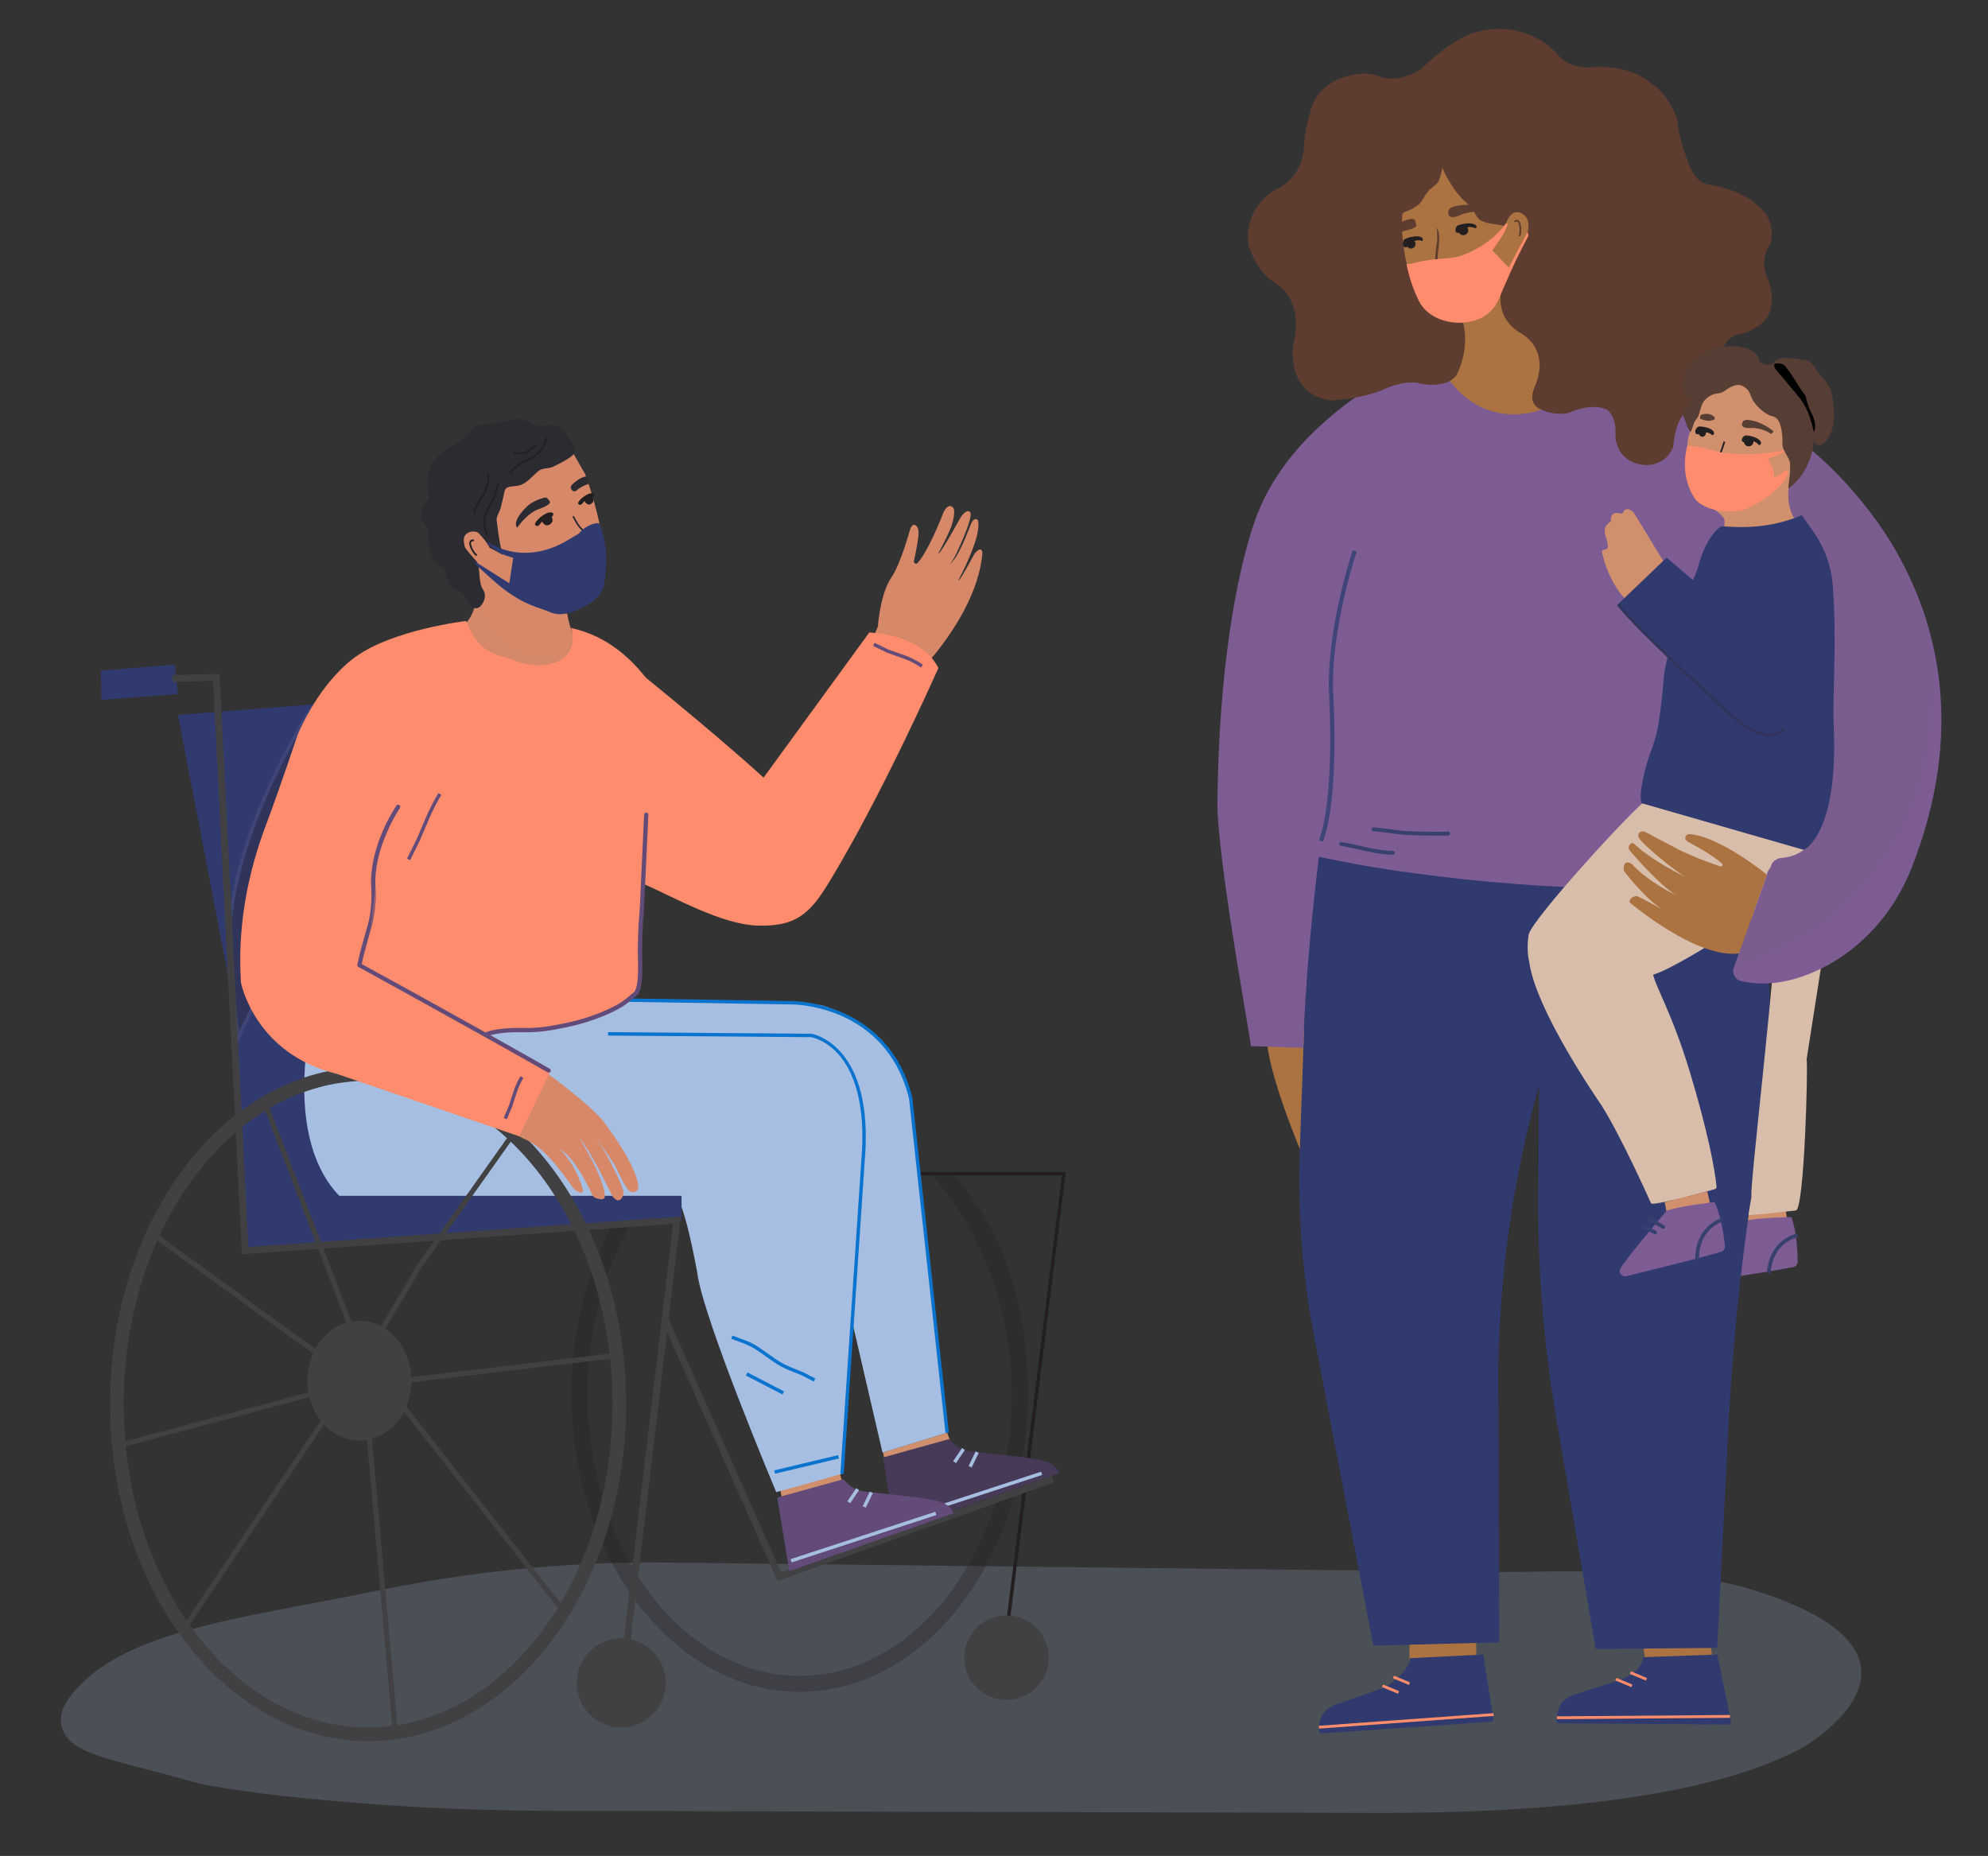 <?xml version="1.0" encoding="UTF-8"?>
<!-- Generator: Adobe Illustrator 25.2.0, SVG Export Plug-In . SVG Version: 6.00 Build 0)  -->
<svg xmlns="http://www.w3.org/2000/svg" xmlns:xlink="http://www.w3.org/1999/xlink" version="1.1" id="Layer_1" x="0px" y="0px" viewBox="0 0 557 520" style="enable-background:new 0 0 557 520;" xml:space="preserve">
<rect x="0" y="0" width="557" height="520" fill="#333333" stroke="none"/>
<style type="text/css">
	.st0{opacity:0.2;fill:#ACC1E4;enable-background:new    ;}
	.st1{fill:#D78869;}
	.st2{opacity:0.1;fill:#D0906E;}
	.st3{fill:#231F20;}
	.st4{fill:#414042;}
	.st5{opacity:0.3;fill:#231F20;}
	.st6{fill:#D0906E;}
	.st7{fill:#473A58;}
	.st8{fill:#A6BEE2;}
	.st9{fill:#7D5C94;}
	.st10{fill:#384070;}
	.st11{fill:#AC7342;}
	.st12{fill:#303A6E;}
	.st13{fill:#30345A;}
	.st14{fill:#404578;}
	.st15{fill:none;stroke:#231F20;stroke-miterlimit:10;}
	.st16{fill:#2C2B31;}
	.st17{fill:#FF8D6B;}
	.st18{fill:#603D2A;}
	.st19{fill:#3D2619;}
	.st20{fill:#0973CE;}
	.st21{fill:#624B78;}
	.st22{fill:#FF8D6D;}
	.st23{fill:#D8BEAA;}
	.st24{fill:#E2DAE4;}
	.st25{fill:#A26E45;}
	.st26{fill:#815986;}
	.st27{fill:#9D6E45;}
	.st28{fill:#936342;}
	.st29{fill:#7D5781;}
	.st30{fill:#5E3D30;}
	.st31{fill:#805E8B;}
	.st32{fill:#7A5C8E;}
	.st33{fill:#563E35;}
	.st34{fill:#221F20;}
	.st35{fill:#5B3E2D;}
	.st36{fill:#3A271B;}
	.st37{fill:#404578;stroke:#FFFFFF;stroke-width:0.25;stroke-miterlimit:10;}
	.st38{opacity:0.3;fill:#FF8D6B;}
	.st39{fill:none;stroke:#0973CE;stroke-miterlimit:10;}
	.st40{fill:none;stroke:#2D1B10;stroke-width:0.5;stroke-miterlimit:10;}
	.st41{fill:#292929;}
	.st42{clip-path:url(#SVGID_4_);}
	.st43{clip-path:url(#SVGID_5_);}
</style>
<g>
	<path class="st0" d="M416.08,440.42c5.6,0.06,11.2,0.01,16.81-0.1c16.79-0.34,42.81,0.57,55.97,4.45   c62.28,18.36,16.31,44.81,16.31,44.81c-27.22,14.83-75.79,18.36-117.57,18.36c-4.28,0-233.09-0.55-237.36-0.6   c-27.85-0.3-45.64-1.74-60.08-3.05c-25.68-2.32-35.51-4.88-35.51-4.88c-22.92-6.61-34.57-7.56-37.18-14.98   c-0.92-2.63-0.29-5.54,1.29-7.83c13.5-19.57,46.43-22.66,88.37-31.19c24.96-5.08,50.36-7.66,75.83-7.65L416.08,440.42z"></path>
	<path class="st1" d="M162.37,181c-2.6-3-3.53-9.54-3.53-9.54l4.24-1.7c13.71-2.72,0.87-36.94,0.87-36.94l-4.37-7.6l-1.24-0.93   l-18.33,3.55l-8.98,9.76l-5.03,3.95l0.42,5.35l-0.74,7.86l4.69,8.37l2.96,3.7c0,0,0.48,6.79-5.81,10.08l7.57,9.37l22.61,3.79   L162.37,181z"></path>
	<path class="st2" d="M129.91,176.74c0,0,2.99-3.5,4.06-11.21c0,0,2.5,18.39,18.29,18.39c0,0,4.9,0.59,7.76-2.35l-2.11,4.19   c0,0-10.21,4.48-17.03,1.47L129.91,176.74z"></path>
	<polygon class="st3" points="282.7,456.15 281.75,456.03 297.55,329.3 257.93,329.3 257.93,328.34 298.63,328.34 298.56,328.88     "></polygon>
	<circle class="st4" cx="282" cy="464.44" r="11.83"></circle>
	<path class="st5" d="M224.06,474.02c-35.25,0-63.93-37.38-63.93-83.31c0-18.3,4.46-35.66,12.89-50.21l3.89,2.25   c-8.04,13.86-12.29,30.45-12.29,47.96c0,43.46,26.67,78.82,59.44,78.82s59.44-35.36,59.44-78.82c0-23.72-8.71-46.45-22.6-61.51   l5.75-0.66c14.64,15.88,21.34,37.33,21.34,62.17C287.99,436.64,259.31,474.02,224.06,474.02z"></path>
	<polygon class="st6" points="247.42,406.9 247.82,409.1 266.16,403.55 265.38,401.42  "></polygon>
	<g>
		<path class="st7" d="M247.42,408.35l3.36,20.61l46.06-16.24v0c-1.85-3.68-4.93-3.32-8.97-4.28l-16.2-1.83    c-1.56-0.18-3.02-0.84-4.17-1.89l-1.65-1.5"></path>
		
			<rect x="250.53" y="418.91" transform="matrix(0.95 -0.311 0.311 0.95 -117.125 105.565)" class="st8" width="42.67" height="0.96"></rect>
		
			<rect x="266.67" y="407.54" transform="matrix(0.56 -0.828 0.828 0.56 -219.724 401.976)" class="st8" width="4.44" height="0.96"></rect>
		
			<rect x="270.28" y="408.38" transform="matrix(0.437 -0.9 0.9 0.437 -214.28 475.534)" class="st8" width="4.54" height="0.96"></rect>
	</g>
	<polygon class="st6" points="218.39,416.06 218.97,419.27 235.92,414.9 234.95,411.73  "></polygon>
	<g>
		<polygon class="st6" points="488.3,342.81 500.8,342.44 500.16,337.78 488.04,339.69   "></polygon>
		<path class="st9" d="M501.9,340.98c0,0-10.44,0.25-13.59,1.19c0,0-12.14,11.81-14.25,14.7c0,0-1.39,1.72,0.98,2.56    c0,0,21.48-3.18,27.43-4.42c0.7-0.15,1.2-0.77,1.2-1.5C503.65,350.95,503.42,344.92,501.9,340.98"></path>
		<path class="st10" d="M495.55,356.82c0.28,0.03,0.54-0.18,0.57-0.47c0.8-8.17,6.97-9.53,7.23-9.59c0.28-0.06,0.46-0.33,0.41-0.62    c-0.06-0.28-0.33-0.46-0.61-0.41c-0.07,0.01-7.18,1.54-8.06,10.51C495.05,356.53,495.26,356.79,495.55,356.82L495.55,356.82z"></path>
		<path class="st10" d="M486.89,347.13c0.18,0.02,0.36-0.06,0.47-0.21c0.17-0.23,0.12-0.56-0.11-0.73l-3.56-2.64    c-0.23-0.17-0.56-0.12-0.73,0.11c-0.17,0.23-0.12,0.56,0.11,0.73l3.56,2.64L486.89,347.13z"></path>
		<path class="st10" d="M484.48,348.44c0.19,0.02,0.38-0.07,0.49-0.24c0.15-0.25,0.08-0.57-0.17-0.72l-2.88-1.81    c-0.24-0.15-0.56-0.08-0.72,0.17c-0.15,0.25-0.08,0.57,0.17,0.72l2.88,1.81L484.48,348.44z"></path>
	</g>
	<polygon class="st11" points="479.79,464.52 461.07,465.77 460.28,460.39 478.78,457.66  "></polygon>
	<rect x="394.91" y="459.28" class="st11" width="18.7" height="7.24"></rect>
	<path class="st11" d="M355.29,288.3c-2.47,7.42,10.32,37.09,10.32,37.09c1.25,0.56,1.18-0.98,1.18-0.98l-0.86-35.38L355.29,288.3z"></path>
	<path class="st12" d="M367.18,237.78l-3,84.43c-0.62,17.51,0.72,35.03,4.02,52.23l16.58,86.64l35.27-0.93l-0.18-66.1   c-0.64-29.02,2.82-57.98,10.28-86.03l1.06-4l-0.24,30.25c-0.17,21.26,1.55,42.5,5.13,63.46L447.08,462l34.05-0.29l3.23-63.61   c1.11-21.07,3.23-42.08,6.35-62.96l5.86-39.2l-2.78-61.98c0,0-80.55,17.34-127.38,3"></path>
	<ellipse class="st3" cx="221.94" cy="384.96" rx="12.76" ry="14.72"></ellipse>
	<polygon class="st12" points="97.09,196.62 49.86,200.31 65.54,281.82 68.68,347.64 119.47,334.88  "></polygon>
	<g>
		<path class="st13" d="M87.15,198.69c0,0-19.59,29.72-22.6,58.69c0,0-0.46,9.04,0,12.75l2.11,20.81l30.19-63.71L87.15,198.69z"></path>
		<path class="st14" d="M66.35,292.7l-2.28-22.52c-0.46-3.7-0.02-12.45,0-12.82c2.99-28.78,22.48-58.64,22.68-58.93l0.54-0.82    l10.08,29.66L66.35,292.7z M87.01,199.79c-3.15,5.02-19.3,31.8-21.99,57.65c0,0.06-0.45,9.01,0,12.64l1.93,19.12l29.37-61.98    L87.01,199.79z"></path>
	</g>
	<path class="st8" d="M176.47,280.2c0,0,45.6-0.07,53.86,1.49c0,0,20.17,5.27,24.83,26c0,0,9.36,82.85,10.21,93.73l-18.11,5.55   l-8.44-36.42l-2.9,42.39l-18.43,5.13c0,0-20.52-48.66-22.14-61.52c0,0-2.36-13.28-4.52-18.64c-0.33-0.83-0.66-1.47-0.98-1.84   c-2.35-2.77-71.04,9.25-82.96,5.84c0,0-24.92-3.66-21.28-45.25l40.34-16.49l26.03-7.94L176.47,280.2z"></path>
	<polygon class="st12" points="190.96,335.05 68.68,335.05 68.68,350.39 190.96,341.88  "></polygon>
	<polygon class="st12" points="28.25,187.89 28.43,196.1 49.86,194.46 48.95,186.22  "></polygon>
	<path class="st15" d="M184.95,235.34"></path>
	<path class="st15" d="M165.56,276.5"></path>
	<polygon class="st4" points="217.84,442.96 185.67,370.44 187.41,369.64 218.85,440.57 294.64,413.53 295.29,415.33  "></polygon>
	<ellipse class="st4" cx="100.72" cy="386.84" rx="14.56" ry="16.8"></ellipse>
	<g>
		<g>
			<path class="st16" d="M159.86,125.13c0.5,0.97,0.49,1.22-0.22,1.85c-0.89,0.79-2.9,1.85-4.94,2.86c-1.38,0.68-3.06,0.09-4.8,1.69     c-2.17,1.99-3.4,3.55-5.64,3.72c-4.07,0.3-3.58,1.51-4.26,4.14c-0.23,0.88-0.42,1.69-0.56,2.38c-0.32,1.5-1.39,2.62-1.21,4.14     c0.65,5.71,1.18,7.65,1.18,7.65l-1.48-0.78c0,0-0.3-1.04-3.19-4.14c0,0,0-0.07-0.07-0.11c-2.19-1.34-5.68-0.27-5.67,2.86     c0,0.49,0.19,1.38,0.24,1.74c0.16,1.18,2.75,3.82,3.54,4.72c0.87,1,0.31,5.82,1.68,7.69c0.46,0.63,0.6,1.44,0.36,2.19     c-0.15,0.47-0.41,0.99-0.84,1.46c-0.47,0.51-1.31,0.32-1.6-0.31c-0.71-1.56-2.22-4.17-4.49-4.59c-1.76-0.32-1.87-3.35-2.54-5.64     c0,0-4.06-1.06-4.19-6.74c-0.13-5.59-2-6.11-2.2-7.04c-0.46-2.05,1.67-3.46,2.31-5.74c0,0-1.94-5.39,1.63-10.03     c1.37-1.78,5.31-3.79,7.64-5.38c1.4-0.96,1.62-2.66,3.44-3.41c1.82-0.75,3.64-0.39,5.93-0.82c1.73-0.33,3.42-1.26,5.12-1.17     c1.7,0.09,3.07,1.21,4.67,1.68c4.01,1.19,5.25-1.57,7.93,1.61L159.86,125.13z"></path>
			<path class="st16" d="M133.28,170.42c-0.1,0-0.2-0.01-0.31-0.03c-0.66-0.11-1.21-0.53-1.49-1.14c-0.5-1.1-1.87-3.69-3.79-4.04     c-1.96-0.36-2.45-2.62-2.88-4.62c-0.09-0.41-0.18-0.84-0.28-1.24c-1.26-0.54-4.24-2.36-4.36-7.44c-0.09-3.83-1.01-5.03-1.57-5.74     c-0.26-0.34-0.51-0.66-0.61-1.11c-0.36-1.61,0.47-2.89,1.2-4.01c0.4-0.61,0.8-1.24,1.04-1.93c-0.38-1.3-1.5-6.23,1.87-10.62     c1.07-1.4,3.33-2.78,5.51-4.11c0.86-0.53,1.68-1.02,2.35-1.48c0.46-0.31,0.77-0.76,1.13-1.27c0.56-0.8,1.19-1.7,2.49-2.24     c1.23-0.5,2.39-0.56,3.63-0.63c0.79-0.04,1.61-0.08,2.48-0.25c0.59-0.11,1.19-0.31,1.82-0.51c1.13-0.37,2.29-0.74,3.53-0.67     c1.23,0.07,2.25,0.56,3.24,1.03c0.57,0.27,1.11,0.53,1.65,0.69c1.46,0.43,2.47,0.27,3.45,0.12c1.49-0.23,3.02-0.48,4.94,1.79     l0.08,0.1l2.31,3.63c0.62,1.21,0.72,1.97-0.43,3c-1.01,0.9-3.17,2.02-5.15,3c-0.66,0.33-1.32,0.42-1.97,0.5     c-0.94,0.13-1.74,0.24-2.61,1.03c-0.36,0.33-0.69,0.65-1.01,0.95c-1.68,1.6-3,2.86-5.21,3.02c-2.71,0.2-2.79,0.56-3.14,2.25     c-0.07,0.36-0.16,0.75-0.27,1.18c-0.23,0.87-0.41,1.66-0.56,2.34c-0.15,0.69-0.42,1.3-0.67,1.83c-0.33,0.72-0.61,1.34-0.53,2     c0.63,5.53,1.15,7.48,1.15,7.5l0.57,2.12l-3.78-1.99l-0.11-0.39l0,0c0,0-0.4-1-2.97-3.76l-0.04-0.04     c-0.88-0.45-2.01-0.44-2.87,0.04c-0.54,0.3-1.18,0.91-1.18,2.09c0,0.26,0.09,0.79,0.15,1.14c0.03,0.19,0.06,0.36,0.08,0.48     c0.09,0.69,2.11,2.89,2.77,3.62c0.22,0.24,0.41,0.45,0.54,0.6c0.6,0.68,0.7,1.96,0.84,3.57c0.13,1.5,0.29,3.36,0.89,4.18     c0.64,0.88,0.83,2.02,0.5,3.04c-0.22,0.69-0.58,1.3-1.05,1.81C134.3,170.21,133.8,170.42,133.28,170.42z M144.76,119.24     c-0.83,0-1.71,0.29-2.65,0.59c-0.66,0.21-1.34,0.43-2.05,0.57c-1,0.19-1.93,0.24-2.74,0.28c-1.12,0.06-2.08,0.11-3,0.49     c-0.78,0.32-1.16,0.87-1.65,1.56c-0.41,0.58-0.87,1.24-1.62,1.75c-0.71,0.49-1.55,0.99-2.43,1.53c-1.94,1.18-4.14,2.53-4.99,3.64     c-3.19,4.15-1.56,8.93-1.49,9.13l0.1,0.28l-0.08,0.29c-0.3,1.07-0.86,1.94-1.36,2.71c-0.69,1.08-1.11,1.78-0.94,2.56     c0.02,0.05,0.15,0.22,0.26,0.36c0.7,0.9,1.87,2.41,1.97,6.87c0.11,4.84,3.35,5.8,3.49,5.84l0.51,0.14l0.16,0.51     c0.17,0.59,0.31,1.22,0.44,1.83c0.3,1.41,0.65,3.01,1.35,3.14c2.71,0.49,4.42,3.43,5.19,5.13c0.31-0.25,0.53-0.62,0.66-1.04     c0.14-0.45,0.06-0.94-0.22-1.33c-0.91-1.25-1.09-3.32-1.25-5.15c-0.08-0.88-0.19-2.2-0.39-2.49c-0.12-0.14-0.3-0.33-0.51-0.56     c-1.62-1.78-3.09-3.47-3.25-4.66c-0.01-0.1-0.04-0.24-0.07-0.4c-0.08-0.46-0.18-1.04-0.18-1.47c0-1.62,0.78-2.99,2.15-3.76     c1.53-0.86,3.48-0.82,4.97,0.09c0.17,0.1,0.3,0.24,0.39,0.4c1.14,1.23,1.89,2.16,2.38,2.83c-0.19-1.19-0.42-2.8-0.66-4.92     c-0.13-1.19,0.3-2.15,0.69-3.01c0.22-0.49,0.43-0.95,0.54-1.44c0.15-0.71,0.34-1.53,0.57-2.43c0.1-0.39,0.18-0.75,0.25-1.08     c0.46-2.21,0.91-3.47,4.87-3.77c1.52-0.11,2.52-1.06,4.03-2.5c0.32-0.31,0.67-0.63,1.03-0.97c1.31-1.2,2.61-1.38,3.65-1.52     c0.54-0.07,1-0.14,1.38-0.32c1.62-0.8,3.87-1.96,4.73-2.71c0.12-0.1,0.18-0.17,0.22-0.21c-0.03-0.08-0.08-0.21-0.2-0.44     l-2.2-3.46c-1.19-1.39-1.8-1.29-3.14-1.08c-1.08,0.17-2.41,0.38-4.29-0.18c-0.69-0.21-1.33-0.51-1.94-0.8     c-0.86-0.41-1.67-0.8-2.52-0.84C144.88,119.24,144.82,119.24,144.76,119.24z"></path>
		</g>
	</g>
	<circle class="st4" cx="174.06" cy="471.52" r="12.48"></circle>
	<path class="st15" d="M256.1,416.33"></path>
	<path class="st15" d="M251.91,406.83"></path>
	<path class="st17" d="M191.49,256.11"></path>
	<path class="st17" d="M183.56,252.51"></path>
	<g>
		<path class="st18" d="M156.96,162.28c0,0,2.63,1.99,5.39,0.69c0,0,1.75-0.38,2.43-1.45c0,0,1.31-1.57,1.37-2.13    c0,0-2.67,1.53-3.62,1.89C162.53,161.28,158.09,162.4,156.96,162.28z"></path>
		<path class="st18" d="M160.39,163.53c-1.94,0-3.48-1.14-3.5-1.16c-0.04-0.03-0.06-0.09-0.04-0.14c0.02-0.05,0.07-0.08,0.12-0.08    c1.1,0.12,5.48-0.98,5.53-0.99c0.92-0.34,3.56-1.86,3.59-1.87c0.04-0.02,0.09-0.02,0.13,0c0.04,0.02,0.06,0.07,0.05,0.11    c-0.06,0.58-1.26,2.03-1.39,2.19c-0.69,1.08-2.42,1.47-2.5,1.49C161.7,163.41,161.02,163.53,160.39,163.53z M157.37,162.4    c0.78,0.47,2.83,1.45,4.93,0.46c0.04-0.01,1.73-0.39,2.38-1.4c0.31-0.37,1.01-1.27,1.26-1.81c-0.7,0.4-2.59,1.45-3.37,1.74    C162.4,161.44,158.89,162.32,157.37,162.4z"></path>
	</g>
	<g>
		<path class="st19" d="M156.4,162.22c0,0,1.81-0.94,2.19-1.36c0,0,0.39-0.41,0.86-0.59c0,0,0.95-0.35,1.51-0.29    c0,0,0.33,0.15,0.56,0.06c0,0,0.47-0.18,0.62-0.5c0,0,0.24-0.09,0.71-0.26c0,0,2.07-0.23,2.87-0.26c0,0,0.47-0.18,0.33,0.15    C166.06,159.16,161.29,162.29,156.4,162.22z"></path>
		<path class="st19" d="M156.56,162.34c-0.05,0-0.11,0-0.16,0c-0.05,0-0.1-0.04-0.11-0.09c-0.01-0.05,0.01-0.11,0.06-0.13    c0.02-0.01,1.79-0.94,2.16-1.33c0.02-0.02,0.41-0.44,0.91-0.62c0.04-0.01,0.98-0.36,1.56-0.3c0.01,0,0.03,0.01,0.04,0.01    c0.08,0.04,0.32,0.11,0.47,0.06c0,0,0.43-0.16,0.56-0.44c0.01-0.03,0.04-0.05,0.07-0.06l0.71-0.26c0.11-0.02,2.08-0.24,2.89-0.27    c0.11-0.04,0.33-0.1,0.44,0.02c0.04,0.05,0.08,0.14,0.01,0.3c-0.01,0.02-0.02,0.04-0.04,0.05    C166.08,159.29,161.37,162.34,156.56,162.34z M160.82,160.09c-0.54,0-1.32,0.29-1.33,0.29c-0.44,0.16-0.81,0.56-0.81,0.56    c-0.28,0.3-1.23,0.84-1.8,1.15c4.4-0.12,8.64-2.74,9.07-3.01c-0.05,0-0.12,0.02-0.18,0.04c-0.01,0-0.02,0.01-0.04,0.01    c-0.79,0.03-2.84,0.26-2.86,0.26l-0.64,0.24c-0.19,0.34-0.65,0.51-0.67,0.52c-0.25,0.09-0.55-0.02-0.63-0.06    C160.9,160.09,160.86,160.09,160.82,160.09z"></path>
	</g>
	<path class="st20" d="M236.4,412.97l-0.95-0.06l5.86-87.47c1.47-16.72-2.44-25.3-5.97-29.56c-3.81-4.58-8.01-5.27-8.06-5.28   l-56.91-0.45l0.01-0.96l56.97,0.45c0.24,0.03,17.8,3.02,14.91,35.86L236.4,412.97z"></path>
	<path class="st21" d="M217.77,419.6l3.36,20.61l46.06-16.24l0,0c-1.85-3.68-4.93-3.32-8.97-4.28l-16.2-1.83   c-1.56-0.18-3.02-0.84-4.17-1.89l-1.65-1.5"></path>
	<g>
		
			<rect x="65.57" y="333.77" transform="matrix(0.587 -0.809 0.809 0.587 -266.277 203.374)" class="st4" width="1.44" height="58.06"></rect>
		
			<rect x="133.94" y="383.01" transform="matrix(0.787 -0.617 0.617 0.787 -231.594 172.874)" class="st4" width="1.44" height="77.89"></rect>
		
			<rect x="33.82" y="421.5" transform="matrix(0.557 -0.83 0.83 0.557 -317.49 248.877)" class="st4" width="81.71" height="1.43"></rect>
		<path class="st4" d="M98.07,388.67l-1.23-0.75c7.51-12.35,18.83-31.18,19.28-32.42l0.09-0.17l26.52-37.4l1.17,0.83l-26.48,37.33    C116.29,358.66,99.96,385.57,98.07,388.67z"></path>
		
			<rect x="106.17" y="399.78" transform="matrix(0.996 -0.088 0.088 0.996 -38.422 11.088)" class="st4" width="1.43" height="85.43"></rect>
		<polygon class="st4" points="103.85,388.26 73.89,310.2 75.22,309.68 105.19,387.74   "></polygon>
		
			<rect x="30.27" y="394.41" transform="matrix(0.966 -0.258 0.258 0.966 -99.486 31.559)" class="st4" width="80.66" height="1.43"></rect>
	</g>
	
		<rect x="91.22" y="383.89" transform="matrix(0.993 -0.118 0.118 0.993 -44.623 18.261)" class="st4" width="80.24" height="1.44"></rect>
	<path class="st16" d="M148.09,141.51c0,0-4.86,4.18-3.19,6.37c0,0,2.31-3.5,5.43-5c0,0,3.67-1.2,3.8-2.16c0,0-0.53-1.25-1.33-1.34   C152.8,139.38,150.27,139.84,148.09,141.51z"></path>
	<path class="st16" d="M160.2,137.27c0,0-0.61-0.58-0.05-1.33c0,0,2.09-2.25,4.11-2.44c0,0,0.53,0.06,0.65,2.07   c0,0-2.02,0.63-3.4,1.87C161.52,137.44,160.75,138.01,160.2,137.27z"></path>
	<g>
		<path class="st1" d="M250.62,204.35l8.65-17.98c0,0,14.66-15.33,15.99-31.45c0,0-0.12-2.36-2.24,0.26c0,0-4.52,8.46-4.46,7.31    c0,0,6.75-12.47,5.41-16.76c0,0-0.9-1.15-1.92,1.04c0,0-2.61,7.15-4.58,9.79c-3.64,4.59-3.03,4.79,0.08-0.66    c0,0,5.44-11.11,4.24-12.45c0,0-0.9-1.15-2.73,1.66c0,0-5.68,10.36-6.23,10.09c0,0,3.77-7.03,3.97-8.61c0,0,1.21-3.77,0.05-4.53    c0,0-1.49-1.53-2.96,2.65c0,0-3.76,9.68-6.79,13.01c-0.43,0.47-1.18,0.07-1.04-0.54c0.35-1.47,1.25-6.04,1.3-7.59    c0.05-1.35-0.24-2.14-1.06-2.53c-0.6-0.28-1.16,0.86-1.18,0.88c-0.16,0.24-2.46,9.49-5.38,13.86c-3.22,4.8-3.77,13.74-3.77,13.74    l-3.5,8.21l-9.96,35.01l-0.57,2.51l6.69,5.97L250.62,204.35z"></path>
	</g>
	<path class="st22" d="M176.54,186.29c0,0,23.26,18.68,37.4,31.58l29.61-40.65c0,0,14.46,0.25,19.37,9.94   c0,0-15.85,35.84-30.75,60.22c-5.39,8.83-9.34,12.19-19.68,11.96c-10.3-0.23-23.58-7.97-31.97-11.58"></path>
	<path class="st12" d="M415.58,463.56l2.86,18.11c0.06,0.36-0.2,0.68-0.56,0.71l-47.38,3.27c-0.62,0.04-1.13-0.49-1.04-1.11   l0.23-1.73c0.3-2.32,2.02-4.3,4.45-5.16l12.61-4.44c3.22-1.13,8.32-5.52,8.25-8.61"></path>
	<path class="st12" d="M481.16,463.56l3.84,18.8c0.09,0.42-0.24,0.82-0.67,0.82l-47.69-0.35c-0.34,0-0.61-0.31-0.56-0.65l0.31-2.27   c0.32-2.32,2.04-4.25,4.48-5.03l12.61-4.06c3.22-1.03,6.85-3.42,6.8-6.51"></path>
	<path class="st9" d="M483.13,122.97c-13.98-12.64-35.87-18.44-35.87-18.44c-26.05,12.38-53.03-2.63-53.03-2.63   c-9.17,5.91-34.45,19.3-42.97,44.96c-4.93,14.86-9.76,40.68-10.16,77.82c-0.16,14.87,8.91,64.38,9.39,68.42l14.71,0.49   c0,0,0.04-17.96,4.31-53.51l10.09,1.97c0,0,48.63,9.4,98.55,6.24l18.97-110.57L483.13,122.97z"></path>
	<path class="st23" d="M494.05,340.13l9.11-0.98c2.41-0.26,3.46-41.11,3.01-42.3l8.4-53.7l-0.01-0.2l-1.5-6l-0.12-0.23l-1.04-1.27   c-0.11-0.13-0.27-0.21-0.45-0.21c-10.84-0.2-21.51-2.4-31.73-6.55c-4.52-2.13-17.07-4.61-17.66-4.82c-0.17-0.06-0.35-0.04-0.5,0.05   c-3.58,2.18-32.66,33.96-33.27,37.99c-0.64,4.16,0.04,7.02,0.14,7.42c1.76,13.64,19.41,39.06,20.19,40.23   c5.6,8.78,13.78,27.16,13.87,27.37c0.1,0.23,0.34,0.38,0.59,0.35c4.32-0.35,16.79-3.95,17.41-4.11c0.28-0.07,0.47-0.33,0.45-0.62   c-0.36-4.4-2.38-15.4-7.54-32.42c-4.92-16.23-9.42-23.38-10.22-27.05c6.71-1.87,29.26-16.96,29.68-17.06l5.12-4.39   c0.42,12.92-7.82,80.94-7.27,83.52c0.06,0.29-0.92,5.15-0.77,5.29"></path>
	<path class="st9" d="M502.92,122.51c0,0,63.25,42.78,32.68,120.65c-4.74,12.06-13.48,22.27-25.07,28.08   c-6.68,3.34-14.54,5.46-22.6,3.68c-1.52-0.34-2.54-1.79-2.3-3.34l9.42-26.51c0.24-1.6,1.56-2.83,3.16-2.91   c3.09-0.14,8.06-1.49,10.62-8.24l-11.97-98.56L502.92,122.51z"></path>
	<path class="st24" d="M502.92,182.29l10.57,22.15l0.6,14.35c-0.46-1.74-1.07-3.53-1.68-5.34   C509.33,204.29,505.35,191.93,502.92,182.29"></path>
	<polygon class="st25" points="492.22,262.01 492.19,262.01 492.86,260.2  "></polygon>
	<path class="st26" d="M460.58,107.16h-0.05c-1.93,0.3-3.55,0.52-4.99,0.6c2.11-0.02,4.16-0.27,5.81-0.56   C461.11,107.17,460.85,107.16,460.58,107.16 M447.24,106.02c0.51,0.29,1.05,0.54,1.61,0.75   C448.33,106.56,447.8,106.31,447.24,106.02"></path>
	<path class="st10" d="M390.4,239.47c0.22-0.06,0.38-0.26,0.39-0.5c0.01-0.3-0.23-0.55-0.52-0.56c-2.3-0.07-4.69-0.38-7.1-0.94   c-2.41-0.55-5.64-1.27-7.3-1.55c-0.29-0.05-0.57,0.15-0.62,0.44c-0.05,0.3,0.15,0.57,0.44,0.62c1.64,0.28,4.84,0.99,7.24,1.54   c2.48,0.57,4.94,0.89,7.31,0.96L390.4,239.47z"></path>
	<g>
		<polygon class="st6" points="466.99,339.89 479.4,338.36 478.33,333.78 466.44,336.8   "></polygon>
		<path class="st9" d="M480.37,336.8c0,0-10.37,1.21-13.42,2.44c0,0-10.99,12.89-12.83,15.95c0,0-1.22,1.84,1.22,2.46    c0,0,21.09-5.15,26.9-6.94c0.69-0.21,1.13-0.88,1.05-1.6C483.03,346.56,482.24,340.59,480.37,336.8"></path>
		<path class="st10" d="M475.5,353.16c0.29,0,0.52-0.23,0.52-0.52c0.05-8.21,6.06-10.13,6.31-10.21c0.27-0.08,0.43-0.37,0.35-0.65    c-0.08-0.28-0.37-0.43-0.65-0.35c-0.07,0.02-7.01,2.2-7.06,11.21C474.98,352.92,475.21,353.16,475.5,353.16L475.5,353.16z"></path>
		<path class="st10" d="M465.99,344.31c0.18,0,0.35-0.09,0.45-0.25c0.15-0.25,0.07-0.57-0.18-0.72l-3.79-2.3    c-0.24-0.15-0.56-0.07-0.71,0.18c-0.15,0.25-0.07,0.57,0.18,0.72l3.79,2.3L465.99,344.31z"></path>
		<path class="st10" d="M463.71,345.84c0.19,0,0.37-0.11,0.47-0.29c0.13-0.26,0.03-0.58-0.23-0.71l-3.03-1.53    c-0.26-0.13-0.57-0.02-0.7,0.23c-0.13,0.26-0.02,0.57,0.23,0.7l3.04,1.53L463.71,345.84z"></path>
	</g>
	<polygon class="st27" points="465.14,106.37 465.15,106.37 465.29,106.35  "></polygon>
	<path class="st28" d="M465.14,106.37l-4.63,0.79h0.02c1.12-0.18,2.34-0.38,3.7-0.62C464.24,106.54,464.57,106.48,465.14,106.37   L465.14,106.37z"></path>
	<path class="st29" d="M465.15,106.37c-0.58,0.11-0.91,0.17-0.91,0.17c-1.36,0.23-2.58,0.44-3.7,0.62h0.05   c0.26,0,0.52,0.01,0.78,0.04C463.62,106.82,465.15,106.37,465.15,106.37"></path>
	<path class="st10" d="M462.48,109.33l0.16,0.2c0.12,0.27,0.01,0.59-0.26,0.72c-0.08,0.04-2.05,0.92-7.5,0.79   c-0.3,0-0.53-0.25-0.52-0.55c0.01-0.3,0.25-0.54,0.55-0.53c5.14,0.12,7.01-0.69,7.02-0.69   C462.11,109.18,462.32,109.21,462.48,109.33"></path>
	<polygon class="st26" points="500.71,238.12 500.69,238.19 500.7,238.15 500.71,238.12  "></polygon>
	<path class="st30" d="M495.56,123.85L495.56,123.85L495.56,123.85z"></path>
	<polygon class="st31" points="507.91,280.78 507.9,280.78 507.91,280.78  "></polygon>
	<g>
		<path class="st11" d="M422.58,116.03c-4.94-0.34-10.92-2.41-16.08-8.93l-0.2-0.25l0.17-0.28c0.04-0.06,3.47-6.1,1.1-14.55    c-0.81-0.03-2.84-0.22-5.07-1.37c-2.61-1.35-5.99-4.31-7.27-10.81c-0.02-0.05-2.66-9.11-2.92-21.1l0-0.07l0.02-0.07l2.89-9.84    L408,40.67l4.89,0.34l0.57,7.93l16.3,13.08l-3.88,12.3l-2.29,2.99l8.39,19.09l1.27,13.24l-0.22,3.35l-0.11,1.37l-0.25,0.12    C432.58,114.52,428.27,116.42,422.58,116.03"></path>
		<path class="st11" d="M406.87,106.81c0,0,3.7-6.32,1.05-15.27c0,0-9.82,0.42-12.24-11.8c0,0-2.65-8.95-2.91-21.02l2.84-9.67    l12.51-7.91l4.33,0.3l0.56,7.71l14.33,13.04l-1.91,11.92l-2.39,3.12l8.47,19.21l1.27,13.24l-0.22,3.27l-0.08,1.09    C432.47,114.05,417.88,120.72,406.87,106.81"></path>
		<path class="st30" d="M361.36,83.64c0,0,3.18,4.5,0.95,13.1c0,0-2.12,13.67,10.54,15.46c0,0,9.15-0.29,15.77-3.52    c0,0,5.64-2.37,9.22-1.21c0,0,7.31,1.67,10.27-2.39c0,0,3.76-6.75,1.85-14.7c0,0-7.46,0.27-11.94-5.44c0,0-5.92-11.02-5.14-24.71    c0.02-0.38,0.27-0.7,0.63-0.81c0.75-0.24,2.13-0.77,3.57-1.77c1.32-0.92,1.73-2.39,3.04-4.05c0.6-0.77,2.35-1.75,2.85-2.69    c0.65-1.22,0.81-2.41,1.18-3.94c0,0,0.73,2.21,3.08,5.69c1.16,1.72,2.53,3.33,4.65,5.01c0.73,0.58,1.87,3.42,2.74,3.95    c2.03,1.23,4.23,1,7.08,1.73c0,0,1.35-5.58,4.9-3.42c2.42,1.47,2.5,5.36-1.76,11.39c0,0-10.45,14.28,0.67,21.71    c0,0,9.39,4.14,4.39,15.58c-0.88,2.02-0.93,4.39,0.91,5.58c1.49,0.96,4.76,2.31,8.76,1.5c0,0,6.12-3.05,10.75-0.9    c0,0,2.6,2.02,2.29,6.6c0,0-0.57,8.29,8.52,8.92c0,0,5.46,0.33,7.66-5.04c0,0,0.63-9.16,4.33-9.82c0,0,6.43-0.48,6.99-8.72    c0,0-1.69-5.82,2.65-9.27c0,0,1.62-3.86,4.87-3.78c0,0,6.88-1.9,8.17-6.22c0,0,1.66-3.87-0.45-9.29c0,0-2.81-4.57,0.61-9.84    c0,0,2.41-6.11-3.59-10.74c0,0-3.42-4.28-14.19-6.03c0,0-3.42-0.29-5.28-6.46c0,0-2.66-6.21-2.88-11.28c0,0-1.93-7.02-7.61-10.63    c0,0-4.81-4.75-15.27-4.41c0,0-6.99,1.2-10.68-3.49c0,0-0.27-0.31-0.77-0.81c-7.43-7.31-18.92-8.4-27.78-2.92    c-0.8,0.5-1.66,1.05-2.57,1.66c0,0-2.74,1.99-7.26,6.13c0,0-2.29,1.76-6.01,2.49c-1.93,0.38-3.94,0.19-5.8-0.49    c-1.7-0.62-4.6-1.22-8.07-0.14c0,0-9.28,1.26-11.29,10.9c0,0-1.46,4.65-1.59,9.1c-0.16,5.2-3.25,9.88-7.96,12l-0.26,0.12    c0,0-8.81,4.78-7.28,15.46c0,0,1.89,6.25,6.19,9.69C356.02,78.45,359.98,80.62,361.36,83.64"></path>
	</g>
	<path class="st30" d="M495.3,123.79L495.3,123.79L495.3,123.79z"></path>
	<path class="st30" d="M498.02,124.52L498.02,124.52L498.02,124.52z"></path>
	<path class="st32" d="M508.33,126.78c4.51,5.73,20.84,16.53,30.7,44.95c3.24,9.36,2.92,19.98,1.72,29.67   c-0.94,7.6-1.18,15.36-5.52,25.1c-15.51,34.8-41.72,41.21-48.65,43.93l0.18-1.03l0.52-2.29l0.65-1.83l7.87-21.13   c0.5-1.64,0.4-2.52,1.9-3.32c0.31-0.17,0.72-0.4,1.26-0.44c2.7-0.18,6.82-1.18,9.54-5.9c2.14-3.12,1.83-6.88,0.75-10.9l-0.63-14.43   l-15.21-67.71L508.33,126.78z"></path>
	<path class="st6" d="M474.18,119.26c1.02-2.05,2.25-5.87,2.41-6.68c0.33-1.66,1.6-2.38,2.95-3.07c1.52-0.78,3.1-1.48,4.52-2.42   c1.76-1.17,3.73-1.41,5.15,0.23c0.75,0.87,1.5,2.08,1.93,3.11c0.87,2.04,2.23,3.6,4.14,4.17c2.63,0.79,4.54,0.61,4.55,3.16   c0.01,1.46,3.25,1.38,4.38,2.27c3.82,1.39-2.92,15.76-3.05,16.84c-1.07,9.05,5.61,12.17,4.62,13.02   c-3.39,2.92-8.36,3.84-12.78,4.41c-2.75,0.36-6.84-0.66-9.61-0.79c-2.25-0.1-0.78-2.15-0.43-4.32c0.17-1.05,0.24-2.12,0.24-3.18   c0-2.05-4.23-3.3-7.23-7.76C475.23,137.16,470.3,127.05,474.18,119.26z"></path>
	<path class="st33" d="M488.58,119.69c-0.19-0.09-0.33-0.21-0.42-0.36c-0.26-0.43,0.03-0.93,0.08-1.01c0.25-1,2.13-0.59,2.24-0.56   c3.58,0.55,6.45,3.11,6.48,3.13c0,0-0.7,0.71-0.71,0.71c-2.04-1.56-5.16-1.71-5.19-1.71C489.9,120,489.07,119.93,488.58,119.69"></path>
	<g>
		<path class="st34" d="M489.42,124.81c0.16,0.08,0.34,0.12,0.53,0.12c0.66,0,1.2-0.54,1.21-1.21c0-0.67-0.53-1.21-1.19-1.21    c-0.66,0-1.2,0.54-1.21,1.21c0,0.32,0.12,0.63,0.35,0.85C489.2,124.67,489.31,124.75,489.42,124.81"></path>
		<path class="st34" d="M489.95,125.05c-0.2,0-0.4-0.05-0.58-0.13l0,0c-0.13-0.06-0.25-0.15-0.35-0.25    c-0.25-0.25-0.38-0.58-0.38-0.94c0.01-0.73,0.6-1.33,1.33-1.33c0.35,0,0.68,0.14,0.93,0.39c0.25,0.25,0.39,0.59,0.38,0.94    C491.27,124.45,490.68,125.05,489.95,125.05z M489.48,124.7c0.15,0.07,0.31,0.11,0.48,0.11c0.6,0,1.08-0.49,1.09-1.09    c0-0.29-0.11-0.56-0.31-0.77c-0.2-0.2-0.47-0.32-0.76-0.32c-0.6,0-1.09,0.49-1.09,1.09c0,0.29,0.11,0.56,0.31,0.77    C489.27,124.58,489.37,124.65,489.48,124.7L489.48,124.7z"></path>
	</g>
	<g>
		<path class="st34" d="M488.39,123.71c0.22,0.11,0.57,0.08,1.03-0.08c2.13-0.76,3.31,0.81,3.36,0.88l0.13,0.08l0.15-0.04    c0.19-0.15,0.26-0.37,0.19-0.6c-0.21-0.73-1.83-1.64-3.89-1.84c-0.43-0.06-0.88,0.31-1.1,0.71c-0.17,0.31-0.18,0.6-0.03,0.79    C488.28,123.64,488.33,123.68,488.39,123.71"></path>
		<path class="st34" d="M492.9,124.71l-0.21-0.13c-0.12-0.16-1.24-1.55-3.23-0.84c-0.5,0.18-0.87,0.2-1.12,0.08l0,0    c-0.07-0.04-0.14-0.09-0.19-0.15c-0.19-0.23-0.19-0.56,0.01-0.92c0.23-0.42,0.71-0.83,1.22-0.77c2.18,0.21,3.77,1.16,3.99,1.92    c0.08,0.28-0.01,0.55-0.23,0.73l-0.04,0.02L492.9,124.71z M492.86,124.41l0.07,0.04l0.07-0.02c0.14-0.12,0.19-0.28,0.13-0.46    c-0.2-0.68-1.8-1.56-3.79-1.75c-0.37-0.05-0.79,0.3-0.99,0.65c-0.15,0.27-0.16,0.5-0.04,0.65c0.03,0.04,0.07,0.07,0.11,0.09l0,0    c0.19,0.09,0.51,0.06,0.93-0.09C491.46,122.77,492.67,124.17,492.86,124.41z"></path>
	</g>
	<path class="st3" d="M484.19,131.86c-0.56,0-1.05-0.26-1.42-0.77c-0.16-0.22-0.37-0.36-1.62-0.17c-0.12,0.05-0.69,0.25-1.21-0.01   l-0.09-0.06c-0.04-0.04-0.42-0.44-0.19-1.26l0.03-0.07c0.05-0.11,0.13-0.27,0.3-0.43c1.7-1.57,2.01-2.55,2.64-4.52   c0.09-0.28,0.19-0.58,0.29-0.9l0.45,0.15c-0.11,0.32-0.2,0.62-0.29,0.9c-0.64,1.98-0.99,3.07-2.77,4.72   c-0.1,0.1-0.15,0.2-0.18,0.26l-0.02,0.03c-0.12,0.44,0,0.67,0.05,0.74c0.36,0.16,0.75,0.03,0.86-0.02l0.06-0.02   c1.25-0.19,1.73-0.1,2.07,0.36c0.56,0.76,1.29,0.63,1.8,0.38l0.07-0.03l0.11,0l-0.08,0.47l0.04-0.24l0.09,0.22   C484.83,131.78,484.5,131.86,484.19,131.86z"></path>
	<path class="st33" d="M478.75,115.99c0,0,1.93,0.46,1.7,1.43c0,0-1.14,1.06-4.02-0.03C476.42,117.4,475.44,115.71,478.75,115.99"></path>
	<g>
		<path class="st34" d="M477.37,120.55c0.06,0.03,0.13,0.07,0.18,0.12c0.18,0.15,0.28,0.37,0.29,0.61c0.03,0.49-0.34,0.92-0.82,0.96    c-0.23,0.02-0.45-0.06-0.62-0.21c-0.17-0.15-0.28-0.37-0.29-0.61c-0.03-0.49,0.34-0.92,0.82-0.96    C477.09,120.45,477.24,120.48,477.37,120.55"></path>
		<path class="st34" d="M476.96,122.36c-0.23,0-0.46-0.08-0.64-0.24c-0.2-0.18-0.32-0.42-0.33-0.69c-0.03-0.55,0.39-1.04,0.93-1.08    c0.17-0.02,0.35,0.02,0.5,0.09l0,0c0.08,0.04,0.15,0.09,0.21,0.14c0.2,0.17,0.32,0.42,0.33,0.69c0.03,0.55-0.39,1.04-0.93,1.08    C477.01,122.35,476.98,122.36,476.96,122.36z M477,120.58c-0.02,0-0.04,0-0.06,0c-0.42,0.03-0.74,0.4-0.71,0.83    c0.01,0.21,0.1,0.39,0.25,0.52c0.15,0.13,0.34,0.19,0.54,0.18c0.42-0.03,0.74-0.41,0.71-0.83c-0.01-0.21-0.1-0.39-0.25-0.52    c-0.05-0.04-0.1-0.08-0.16-0.11l0,0C477.22,120.61,477.11,120.58,477,120.58z"></path>
	</g>
	<g>
		<path class="st34" d="M475.42,121.53c0.23,0.09,0.56,0.05,0.97-0.14c2.05-0.92,3.22,0.29,3.27,0.35c0.07,0.08,0.19,0.08,0.26,0.01    c0.18-0.17,0.23-0.38,0.15-0.61c-0.25-0.7-1.88-1.48-3.91-1.51c-0.4-0.02-0.76,0.36-0.94,0.76c-0.2,0.42-0.19,0.81,0.02,1.02    C475.29,121.46,475.35,121.5,475.42,121.53"></path>
		<path class="st34" d="M479.8,121.91c-0.08,0-0.16-0.03-0.22-0.1c-0.05-0.05-1.18-1.2-3.14-0.32c-0.44,0.2-0.8,0.25-1.06,0.14l0,0    c-0.09-0.03-0.16-0.09-0.22-0.15c-0.24-0.25-0.25-0.69-0.04-1.16c0.2-0.43,0.61-0.85,1.06-0.83c2.14,0.04,3.75,0.86,4.02,1.59    c0.1,0.27,0.03,0.54-0.18,0.73C479.95,121.88,479.88,121.91,479.8,121.91z M477.86,120.93c1.18,0,1.85,0.68,1.89,0.72    c0.03,0.03,0.07,0.03,0.1,0c0.14-0.13,0.18-0.3,0.12-0.48c-0.23-0.65-1.85-1.4-3.8-1.43c-0.33-0.02-0.67,0.34-0.83,0.69    c-0.17,0.37-0.17,0.72-0.01,0.89c0.04,0.04,0.09,0.07,0.14,0.1l0,0c0.2,0.08,0.5,0.03,0.88-0.14    C476.92,121.02,477.42,120.93,477.86,120.93z"></path>
	</g>
	<g>
		<path class="st35" d="M492.64,138.19c0,0-2.2,1.82-4.28,0.87c0,0-1.32-0.27-1.84-1.07c0,0-0.99-1.6-1.04-2.02    c0,0,2.02,1.57,2.73,1.82C488.21,137.79,491.8,138.29,492.64,138.19z"></path>
		<path class="st35" d="M489.65,139.81c-0.47,0-0.96-0.09-1.44-0.3c-0.3-0.07-1.52-0.4-2.09-1.26c-0.32-0.52-1.06-1.75-1.12-2.23    c-0.02-0.19,0.07-0.38,0.24-0.47c0.17-0.09,0.38-0.08,0.53,0.04c0.74,0.57,2.05,1.53,2.56,1.74c1.42,0.2,3.69,0.46,4.26,0.39    c0.21-0.03,0.41,0.09,0.5,0.29c0.08,0.2,0.03,0.42-0.13,0.56C492.87,138.62,491.4,139.81,489.65,139.81z M486.79,137.51    c0.05,0.08,0.09,0.15,0.14,0.22c0.33,0.5,1.24,0.79,1.53,0.85c0.04,0.01,0.07,0.02,0.1,0.03c0.83,0.38,1.69,0.24,2.39-0.03    c-1.21-0.11-2.57-0.3-2.81-0.33c-0.03,0-0.06-0.01-0.1-0.02C487.74,138.13,487.27,137.84,486.79,137.51z"></path>
	</g>
	<g>
		<path class="st36" d="M492.82,137.95c0,0-1.47-0.35-1.76-0.65c0,0-0.29-0.31-0.65-0.44c0,0-0.72-0.26-1.14-0.21    c0,0-0.24,0.11-0.42,0.05c0,0-0.36-0.13-0.47-0.37c0,0-0.18-0.06-0.54-0.19c0,0-1.44-0.47-2.04-0.48c0,0-0.36-0.13-0.24,0.11    C485.55,135.78,487.09,138.73,492.82,137.95z"></path>
		<path class="st36" d="M490.97,138.56c-4.46,0-5.79-2.45-5.85-2.57c-0.17-0.37,0-0.6,0.06-0.67c0.16-0.17,0.41-0.22,0.69-0.14    c0.68,0.04,1.95,0.45,2.1,0.5l0.55,0.2c0.12,0.04,0.22,0.13,0.27,0.25c0.02,0.04,0.14,0.1,0.2,0.13    c-0.01-0.01,0.04-0.03,0.06-0.03c0.05-0.02,0.1-0.04,0.15-0.04c0.51-0.06,1.22,0.18,1.36,0.23c0.45,0.16,0.8,0.52,0.84,0.56    c0.13,0.11,0.85,0.36,1.52,0.52c0.22,0.05,0.38,0.26,0.37,0.49c-0.01,0.23-0.18,0.42-0.41,0.45    C492.19,138.52,491.56,138.56,490.97,138.56z M486.62,136.29c0.66,0.56,1.9,1.26,4.07,1.31c-0.08-0.08-0.26-0.23-0.44-0.29    c-0.23-0.08-0.66-0.18-0.87-0.19c-0.15,0.06-0.43,0.12-0.69,0.03c-0.07-0.03-0.4-0.16-0.62-0.43l-0.39-0.14    C487.4,136.5,487,136.38,486.62,136.29z"></path>
	</g>
	<path class="st12" d="M459.99,225.05c-1.13-2.26,1.28-11.24,2.18-13.49c1.18-2.94,2.07-5.98,2.56-9.12   c0.84-5.43,1.29-10.85,1.29-10.85c0.58-11.18,9.62-32.18,9.62-32.18c1.19-5.36,4.07-10.47,6.55-11.86   c0.71-0.4,11.21,1.73,22.64-3.21l3.3,4.72c3.09,4.41,4.96,9.56,5.37,14.93c1.24,16.21-0.14,30.01,0.28,39.83   c1.29,30.15-8.4,34.3-8.4,34.3"></path>
	<path class="st22" d="M500.53,126.02c0,0-10.93,2.63-20.02,0.35c-0.18-0.05-6.34-1.91-7.8-1.31c0,0-2.45,8.13,2.31,14.84   c0,0,1.24,1.83,5.14,2.86c2.54,0.67,6.84,0.88,9.22-0.21c3.28-1.51,10.01-5.31,11.63-9.97l-0.21-1.02l-2.23,1.46l-1.44,0.88   c0,0-0.08-1.37-0.4-2.48c-0.38-1.31-1.42-2.83-1.42-2.83s1.24-0.64,1.81-0.83c0.35-0.11,2.61-0.98,3.01-1.25L500.53,126.02z"></path>
	<g>
		<path class="st3" d="M153.17,147.22c-0.05-0.02-0.11-0.04-0.16-0.06c-0.06-0.02-0.11-0.05-0.17-0.08    c-0.05-0.02-0.1-0.04-0.14-0.07c-0.05-0.03-0.11-0.06-0.16-0.09c-0.12-0.08-0.23-0.18-0.33-0.29c-0.04-0.05-0.08-0.11-0.12-0.17    c-0.03-0.04-0.05-0.09-0.08-0.13c-0.02-0.04-0.04-0.07-0.07-0.11c-0.02-0.03-0.04-0.06-0.05-0.1c0-0.01-0.01-0.01-0.02,0    c-0.03,0.04-0.06,0.08-0.09,0.11c-0.06,0.08-0.12,0.15-0.18,0.23c-0.02,0.02-0.04,0.05-0.06,0.07c-0.07,0.09-0.14,0.18-0.21,0.27    c-0.05,0.07-0.11,0.13-0.17,0.2c-0.09,0.1-0.2,0.2-0.3,0.29c-0.02,0.02-0.04,0.04-0.07,0.05c-0.04,0.03-0.08,0.04-0.13,0.05    c-0.08,0.01-0.15,0-0.23-0.02c-0.05-0.01-0.1-0.03-0.15-0.05c-0.08-0.04-0.15-0.09-0.21-0.15c-0.02-0.03-0.05-0.05-0.08-0.07    c-0.04-0.02-0.07-0.06-0.1-0.1c-0.02-0.03-0.03-0.07-0.03-0.11c0-0.05,0.01-0.1,0.03-0.15c0.01-0.02,0.02-0.04,0.03-0.06    c0.02-0.05,0.05-0.11,0.07-0.16c0.05-0.1,0.11-0.2,0.18-0.29c0.04-0.06,0.09-0.13,0.14-0.19c0.07-0.1,0.15-0.19,0.22-0.28    c0.06-0.07,0.12-0.13,0.18-0.2c0.05-0.06,0.11-0.12,0.17-0.17c0.05-0.05,0.1-0.09,0.14-0.14c0.06-0.06,0.13-0.12,0.2-0.18    c0.08-0.07,0.17-0.14,0.25-0.21c0.09-0.07,0.18-0.14,0.27-0.21c0.08-0.06,0.17-0.12,0.25-0.18c0.05-0.03,0.1-0.07,0.15-0.1    c0.04-0.03,0.08-0.05,0.12-0.08c0.03-0.02,0.06-0.04,0.1-0.06c0.03-0.02,0.06-0.03,0.08-0.05c0.03-0.02,0.06-0.04,0.09-0.05    c0.02-0.01,0.03-0.02,0.05-0.03c0.02-0.01,0.05-0.03,0.07-0.04c0.01-0.01,0.03-0.02,0.04-0.03c0.02-0.01,0.05-0.03,0.07-0.04    c0.03-0.01,0.05-0.03,0.08-0.04c0,0,0,0,0.01,0c0.03-0.02,0.06-0.03,0.1-0.05c0.04-0.02,0.07-0.04,0.11-0.06c0,0,0,0,0.01,0    c0.06-0.03,0.13-0.06,0.19-0.09c0.03-0.01,0.05-0.03,0.08-0.04c0.04-0.02,0.08-0.03,0.12-0.04c0.02-0.01,0.04-0.01,0.06-0.02    c0.04-0.01,0.08-0.02,0.12-0.03c0.05-0.01,0.1-0.02,0.15-0.03c0.04-0.01,0.09-0.01,0.13-0.02c0.07-0.01,0.15-0.01,0.22-0.02    c0.04,0,0.08,0,0.11,0c0.05,0,0.09,0,0.14,0.01c0.08,0.01,0.16,0.02,0.23,0.04c0.05,0.01,0.1,0.03,0.14,0.05    c0.08,0.03,0.15,0.08,0.2,0.15c0.05,0.07,0.07,0.14,0.07,0.22c0,0.05-0.01,0.1-0.02,0.15c-0.02,0.09-0.05,0.18-0.09,0.27    c-0.02,0.05-0.05,0.09-0.08,0.14c-0.04,0.05-0.08,0.1-0.13,0.13c-0.02,0.01-0.04,0.02-0.06,0.03c-0.03,0.02-0.07,0.03-0.11,0.04    c-0.01,0-0.01,0.01-0.01,0.01c0,0,0,0.01,0.01,0.01c0.01,0.02,0.02,0.03,0.03,0.05c0.02,0.03,0.03,0.06,0.05,0.09    c0.02,0.04,0.04,0.09,0.05,0.14c0.02,0.06,0.04,0.13,0.06,0.2c0.03,0.1,0.05,0.21,0.06,0.31c0.01,0.09,0.02,0.18,0.02,0.27    c0,0.05,0,0.1,0,0.15c0,0.03-0.01,0.06-0.02,0.09c-0.03,0.08-0.07,0.16-0.11,0.22c-0.05,0.07-0.1,0.13-0.15,0.19    c-0.07,0.08-0.15,0.15-0.23,0.22c-0.09,0.08-0.32,0.26-0.34,0.28C153.89,147.06,153.23,147.25,153.17,147.22z"></path>
	</g>
	<g>
		<path class="st3" d="M164.87,141.37c-0.05-0.02-0.09-0.04-0.14-0.06c-0.05-0.02-0.1-0.05-0.14-0.07    c-0.04-0.02-0.08-0.04-0.13-0.07c-0.05-0.03-0.09-0.06-0.14-0.09c-0.11-0.07-0.2-0.16-0.28-0.26c-0.04-0.05-0.07-0.1-0.1-0.15    c-0.02-0.04-0.04-0.08-0.07-0.12c-0.02-0.03-0.04-0.07-0.06-0.1c-0.02-0.03-0.03-0.06-0.05-0.09c0-0.01-0.01-0.01-0.01,0    c-0.03,0.03-0.06,0.07-0.08,0.1c-0.06,0.07-0.11,0.13-0.17,0.2c-0.02,0.02-0.03,0.04-0.05,0.06c-0.07,0.08-0.13,0.15-0.2,0.23    c-0.05,0.06-0.1,0.11-0.16,0.17c-0.09,0.09-0.18,0.17-0.27,0.25c-0.02,0.02-0.04,0.03-0.06,0.05c-0.03,0.03-0.07,0.03-0.12,0.04    c-0.07,0.01-0.13,0-0.2-0.02c-0.05-0.01-0.09-0.03-0.13-0.05c-0.07-0.03-0.13-0.08-0.19-0.14c-0.02-0.02-0.04-0.04-0.07-0.06    c-0.04-0.02-0.06-0.05-0.08-0.09c-0.02-0.03-0.03-0.06-0.03-0.09c0-0.05,0.01-0.09,0.03-0.13c0.01-0.02,0.01-0.04,0.02-0.05    c0.02-0.05,0.04-0.09,0.07-0.14c0.05-0.09,0.1-0.17,0.16-0.25c0.04-0.06,0.08-0.11,0.12-0.16c0.06-0.08,0.13-0.16,0.2-0.24    c0.05-0.06,0.11-0.11,0.16-0.17c0.05-0.05,0.1-0.1,0.15-0.15c0.04-0.04,0.09-0.08,0.13-0.12c0.06-0.05,0.12-0.1,0.18-0.15    c0.08-0.06,0.15-0.12,0.23-0.18c0.08-0.06,0.16-0.12,0.24-0.18c0.07-0.05,0.15-0.1,0.23-0.15c0.04-0.03,0.09-0.06,0.13-0.09    c0.04-0.02,0.07-0.04,0.11-0.06c0.03-0.02,0.06-0.04,0.09-0.05c0.02-0.01,0.05-0.03,0.07-0.04c0.03-0.01,0.05-0.03,0.08-0.05    c0.01-0.01,0.03-0.02,0.04-0.02c0.02-0.01,0.04-0.02,0.06-0.03c0.01-0.01,0.03-0.01,0.04-0.02c0.02-0.01,0.04-0.02,0.07-0.03    c0.02-0.01,0.05-0.02,0.07-0.04c0,0,0,0,0.01,0c0.03-0.01,0.06-0.03,0.08-0.04c0.03-0.02,0.06-0.03,0.09-0.05c0,0,0,0,0.01,0    c0.06-0.02,0.11-0.05,0.17-0.07c0.02-0.01,0.05-0.02,0.07-0.03c0.04-0.01,0.07-0.02,0.11-0.04c0.02-0.01,0.03-0.01,0.05-0.01    c0.04-0.01,0.07-0.02,0.11-0.03c0.04-0.01,0.09-0.02,0.13-0.02c0.04-0.01,0.08-0.01,0.12-0.01c0.06,0,0.13-0.01,0.19-0.01    c0.03,0,0.07,0,0.1,0c0.04,0,0.08,0.01,0.12,0.01c0.07,0.01,0.14,0.02,0.2,0.04c0.04,0.01,0.09,0.03,0.13,0.05    c0.07,0.03,0.13,0.07,0.17,0.14c0.04,0.06,0.06,0.12,0.06,0.2c0,0.05-0.01,0.09-0.02,0.13c-0.02,0.08-0.05,0.16-0.09,0.23    c-0.02,0.04-0.04,0.08-0.07,0.12c-0.03,0.04-0.07,0.08-0.12,0.11c-0.02,0.01-0.03,0.02-0.05,0.03c-0.03,0.02-0.06,0.03-0.1,0.03    c-0.01,0-0.01,0.01-0.01,0.01c0,0,0,0.01,0,0.01c0.01,0.02,0.02,0.03,0.02,0.05c0.01,0.03,0.03,0.05,0.04,0.08    c0.02,0.04,0.03,0.08,0.04,0.12c0.02,0.06,0.03,0.12,0.05,0.17c0.02,0.09,0.04,0.18,0.04,0.28c0.01,0.08,0.01,0.16,0.01,0.24    c0,0.04,0,0.09-0.01,0.13c0,0.03-0.01,0.05-0.02,0.08c-0.03,0.07-0.06,0.13-0.1,0.2c-0.04,0.06-0.09,0.11-0.14,0.16    c-0.07,0.07-0.14,0.13-0.21,0.19c-0.08,0.07-0.29,0.22-0.31,0.24C165.5,141.24,164.92,141.39,164.87,141.37z"></path>
	</g>
	<polygon class="st4" points="176.1,464.37 174.2,464.15 188.57,342.92 67.77,351.42 59.7,190.75 48.35,191.07 48.29,189.16    61.52,188.78 69.59,349.37 190.74,340.85  "></polygon>
	<path class="st11" d="M487.27,267.13c-11.98,1.6-30.67-14.29-30.67-14.29c-0.29-1.47,1.8-1.79,1.8-1.79   c0.67-0.11,9.14,4.78,9.14,4.78c-5.4-2.37-12.46-11.68-12.46-11.68c-0.46-1.02,0.03-2.35,0.58-2.47c0.65-0.14,1.31,0.13,1.76,0.61   c4.81,5.09,12.19,8.53,12.19,8.53c-4.64-2.76-12.61-12.01-13.1-12.69c-0.68-0.94,0.57-2.49,1.4-1.68   c4.68,4.59,14.71,9.48,14.71,9.48c-2.25-1.01-13-9.69-13.55-11.39c-0.34-1.06,0.67-2.08,2.04-1.37c2.85,1.47,9.71,5.13,9.71,5.13   c4.57,2.14,8.88,3.67,11.16,4.44c0.49,0.16,0.86-0.47,0.48-0.81c-2.84-2.55-8.82-5.69-8.82-5.69c-0.49-0.24-0.85-0.48-1.12-0.71   c-0.76-0.66-0.17-1.9,0.83-1.83c8.55,0.6,21.71,11.36,21.71,11.36L487.27,267.13z"></path>
	<path class="st6" d="M462.73,173.44c0,0-6.29-3.42-9.55-8.35c-2.63-3.97-3.63-7.5-4.26-10.02c-0.45-1.78,1.74-0.28,1.57-2.31   c-0.14-1.67-1.11-3.01-0.82-4.54c0.16-0.86,0.81-1.64,1.71-2.15c0,0-0.41-1.84,1.12-2.33c0.83-0.27,1.97,0.58,2.21-0.1   c0.53-1.52,2.33-1.09,3.17,0.19l12.2,20.03L462.73,173.44z"></path>
	<g>
		<path class="st12" d="M498.56,164.64l-9.11,10.84l-22.5-19.07l-13.56,12.99l34.19,34.66c3.79,3.27,10.33,2.76,13.31-1.02"></path>
		<path class="st12" d="M493.73,206.34c-2.35,0-4.57-0.78-6.22-2.19l-34.3-34.75l0.1-0.09l13.64-13.06l0.08,0.07l22.41,18.99    l9.03-10.75l0.18,0.15l-9.19,10.93l-22.51-19.08l-13.38,12.82l34.09,34.57c1.84,1.58,4.42,2.35,7.08,2.09    c2.5-0.24,4.71-1.37,6.06-3.09l0.19,0.15c-1.4,1.77-3.67,2.94-6.23,3.18C494.42,206.32,494.07,206.34,493.73,206.34z"></path>
	</g>
	<path class="st16" d="M160.79,152.84c-0.19,0-0.39-0.03-0.6-0.08l0.03-0.22l-0.09-0.24l0.18,0c0.55,0.14,1.29,0.12,1.68-0.74   c0.24-0.52,0.7-0.7,1.96-0.77l0.03,0l0.03,0.01c0.12,0.02,0.55,0.08,0.85-0.16c0-0.01,0.13-0.26-0.11-0.73l-0.03-0.03   c-0.04-0.06-0.11-0.15-0.23-0.22c-2.08-1.26-2.65-2.26-3.67-4.07c-0.14-0.26-0.3-0.53-0.47-0.82l0.41-0.24   c0.17,0.29,0.32,0.57,0.47,0.82c1.01,1.8,1.52,2.7,3.5,3.89c0.2,0.12,0.31,0.26,0.37,0.34l0.06,0.08c0.39,0.76,0.1,1.22,0.07,1.27   l-0.04,0.05c-0.5,0.39-1.1,0.31-1.27,0.28c-1.21,0.07-1.39,0.25-1.5,0.49C162.1,152.46,161.52,152.84,160.79,152.84z"></path>
	<path class="st12" d="M136.83,151.92c0,0,8.96,6.66,21.19,0.03c0.25-0.14,2.12-1.19,4.19-2.47c1.83-2.26,4.52-3.09,5.68-2.84   c0,0,3.3,6.36,1.32,17.44c0,0-0.5,3.18-5.24,5.76c-7.26,3.95-9.43,1.65-12,0.85c-9.13-2.85-13.2-7.77-18.46-12.27l-0.6-1.18   l9.79,6.18l1.09-7.13c0,0-3.39-0.96-4.3-1.63c-2.14-1.6-2.39-1.92-3.06-2.17L136.83,151.92z"></path>
	<path class="st37" d="M457.57,161.9"></path>
	<path class="st4" d="M103.13,487.83c-39.87,0-72.31-42.36-72.31-94.42s32.44-94.42,72.31-94.42s72.31,42.36,72.31,94.42   S143.01,487.83,103.13,487.83z M103.13,302.81c-37.76,0-68.48,40.64-68.48,90.6c0,49.96,30.72,90.6,68.48,90.6   s68.48-40.64,68.48-90.6C171.62,343.45,140.9,302.81,103.13,302.81z"></path>
	<path class="st1" d="M139.6,310.25c0,0-1.53,1.68-0.98,2.25c1.46,1.54,6.02,5.71,8,6.48c5.67,2.21,10.44,8.91,13.84,13.67   c0.49,0.69,1.48,1.44,2.34,1.49c0.37,0.02,0.65-0.35,0.55-0.71c-0.53-1.85-2.5-7.79-6.53-11.4c0,0,3.78,1.21,9.17,12.84   c0.4,0.85,1.69,1.08,2.57,1.14c0.49,0.03,0.91-0.36,0.9-0.85c-0.16-5.39-7.56-16.95-7.24-16.55c4.2,5.28,8.53,15.24,9.49,16.71   c0.15,0.22,0.93,1.1,1.66,0.97c0.99-0.17,1.53-1.77,1.24-2.74c-1.43-4.73-6.41-13.09-7.99-15.37c-0.34-0.49,5.6,8.18,5.6,8.18   c1.82,3.78,2.88,6,3.97,7.18c1,1.08,2.79,0.3,2.65-1.17c-0.61-6.23-9.2-17.41-9.2-17.41c-3.46-5.18-18.96-16.18-18.96-16.18   L139.6,310.25z"></path>
	<path class="st22" d="M180.52,247.77l-1.6,29.11c-0.34,3.82-7.84,6.53-14.62,8.43c-13.06,3.66-27.7,4.36-27.7,4.36l17.74,10.17   l-8.88,18.52L94.4,300.89c-23.15-5.65-26.9-25.64-26.9-25.64c-0.06-1.06-0.11-2.1-0.14-3.12c-0.45-13.86,2.15-27.64,7.03-40.62   c4.22-11.23,8.95-25.53,8.95-25.53c6.94-16.01,16.36-21.99,16.36-21.99c10.4-7.57,30.88-10.01,30.88-10.01   c3.72,9.64,8.64,9.11,13.64,11.1c4.86,1.93,10.99,2.15,14.61-1.62c2.87-2.98,1.16-7.53,1.16-7.53s0.7,0.16,1.95,0.51   c19.74,5.52,28.32,27.78,35.66,46.92l7.06,16.13l4.23,6.7"></path>
	<path class="st21" d="M153.72,300.53c-0.1,0-0.2-0.03-0.3-0.08c-17.53-10.05-52.63-29.33-52.99-29.52   c-0.23-0.12-0.35-0.38-0.3-0.64c0.6-3.07,1.38-5.75,2.06-8.11c0.66-2.29,1.23-4.26,1.5-6.04c0.37-2.5,0.48-5.02,0.33-7.47   c-0.72-11.5,6.73-22.5,7.05-22.96c0.19-0.27,0.56-0.34,0.83-0.15c0.27,0.19,0.34,0.56,0.15,0.83c-0.08,0.11-7.54,11.13-6.84,22.21   c0.16,2.54,0.05,5.14-0.34,7.72c-0.28,1.86-0.86,3.87-1.53,6.2c-0.64,2.23-1.37,4.74-1.95,7.58c3.95,2.13,36.07,19.84,52.63,29.33   c0.29,0.16,0.39,0.53,0.22,0.82C154.13,300.43,153.93,300.53,153.72,300.53z"></path>
	
		<rect x="220.87" y="430.16" transform="matrix(0.95 -0.311 0.311 0.95 -122.105 96.887)" class="st8" width="42.67" height="0.96"></rect>
	
		<rect x="237.02" y="418.79" transform="matrix(0.56 -0.828 0.828 0.56 -242.072 382.365)" class="st8" width="4.44" height="0.96"></rect>
	
		<rect x="240.63" y="419.63" transform="matrix(0.437 -0.9 0.9 0.437 -241.106 455.196)" class="st8" width="4.54" height="0.96"></rect>
	
		<rect x="216.54" y="409.87" transform="matrix(0.973 -0.232 0.232 0.973 -88.86 63.404)" class="st20" width="18.4" height="0.96"></rect>
	
		<rect x="213.82" y="381.84" transform="matrix(0.46 -0.888 0.888 0.46 -228.444 399.616)" class="st20" width="0.96" height="11.54"></rect>
	<path class="st20" d="M228,387.08l-3.28-1.7l-3.74-1.52c-1.5-0.61-2.94-1.4-4.27-2.33l-4.28-3c-1.26-0.88-2.63-1.6-4.07-2.14   l-3.49-1.29l0.33-0.9l3.49,1.29c1.52,0.56,2.96,1.32,4.28,2.25l4.28,3c1.27,0.89,2.64,1.64,4.08,2.23l3.78,1.54l3.32,1.72   L228,387.08z"></path>
	<path class="st3" d="M133.38,155.81c-1.61-1.47-1.9-3.35-1.91-3.43c0-0.51,0.14-0.85,0.41-1.05c0.41-0.3,0.94-0.15,0.96-0.14   l-0.13,0.46c0,0-0.33-0.09-0.54,0.07c-0.14,0.11-0.22,0.32-0.22,0.63l0,0c0,0,0.29,1.77,1.76,3.11L133.38,155.81z"></path>
	<path class="st38" d="M105.13,248.43c0,0,0.18,8.16-0.41,14.57c-0.33,3.53,1.19,6.99,4.07,9.08c2.94,2.13,6.84,4.71,10.73,6.51   c2.24,1.03,5.26,2.02,7.43,3.92c1.79,1.57,3.65,3.56,3.65,3.56l-16.76-9.16l-8.04-4.26l-4.53-2.55l2.72-10.66L105.13,248.43z"></path>
	<path class="st39" d="M238.92,368.15"></path>
	<path class="st20" d="M264.9,401.47l-10.21-93.73c-6.54-26.33-32.51-26.32-32.75-26.31l-46.05-0.74l0.02-0.96l46.03,0.74   c0.24,0.01,26.95-0.03,33.69,27.1l10.22,93.79L264.9,401.47z"></path>
	<path class="st21" d="M136.6,290.27c-0.25,0-0.48-0.15-0.56-0.4c-0.11-0.31,0.06-0.65,0.37-0.76c2.92-1.02,7.14-1.16,10.18-1.1   c4.44,0.09,7.68-0.5,11.77-1.34c5.31-1.09,10.49-2.93,14.59-5.18c1.4-0.77,2.38-1.6,3.25-2.33c0.46-0.39,0.89-0.75,1.31-1.05   c0.44-0.3,1.43-1.71,1.25-8.31c-0.14-5.2,0.01-10,0.46-14.65l1.25-26.92c0.03-0.33,0.32-0.57,0.65-0.54   c0.33,0.03,0.57,0.32,0.54,0.65l-1.25,26.92c-0.44,4.61-0.59,9.35-0.45,14.51c0.21,7.96-1.28,8.99-1.77,9.33   c-0.38,0.26-0.77,0.59-1.22,0.97c-0.86,0.73-1.93,1.64-3.44,2.47c-4.2,2.31-9.5,4.19-14.93,5.31c-4.17,0.86-7.48,1.45-12.04,1.36   c-2.94-0.06-7.02,0.07-9.76,1.03C136.73,290.26,136.66,290.27,136.6,290.27z"></path>
	<path class="st3" d="M136.37,150.02c-0.53-1-0.83-2.14-0.88-3.38c-0.07-1.7,0.45-3.5,1.51-5.21c1.9-3.06,2.36-6.19,2.36-6.22   l0.47,0.07c-0.02,0.13-0.47,3.26-2.43,6.41c-1.01,1.62-1.51,3.33-1.44,4.94c0.05,1.17,0.33,2.24,0.82,3.18L136.37,150.02z"></path>
	<path class="st3" d="M132.67,143.88c-0.06-1.49,0.92-2.93,1.8-4.2c0.24-0.35,0.47-0.68,0.67-1.01c1.88-3.03,1.41-6.12,1.41-6.15   l0.47-0.08c0.02,0.13,0.5,3.3-1.47,6.48c-0.21,0.33-0.44,0.68-0.68,1.03c-0.87,1.27-1.77,2.58-1.71,3.91L132.67,143.88z"></path>
	<path class="st3" d="M143.11,132.76l-0.42-0.24c0.05-0.1,1.37-2.37,4.85-3.75c1.78-0.7,3.2-1.78,4.1-3.11   c0.66-0.97,1.07-2,1.23-3.05l0.47,0.07c-0.17,1.12-0.61,2.21-1.31,3.24c-0.96,1.41-2.45,2.54-4.32,3.28   C144.41,130.53,143.12,132.74,143.11,132.76z"></path>
	<path class="st40" d="M146.21,129.02"></path>
	<path class="st3" d="M145.48,127.25c-0.51,0-1.05-0.07-1.62-0.25l0.14-0.46c3.57,1.09,5.92-2.01,6.02-2.14l0.38,0.28   C150.38,124.72,148.46,127.25,145.48,127.25z"></path>
	<path class="st21" d="M142.01,313.58l-0.88-0.38l1.45-3.4l1.24-3.84c0.5-1.54,1.18-3.03,2.01-4.43l0.82,0.49   c-0.79,1.33-1.44,2.75-1.92,4.23l-1.26,3.88L142.01,313.58z"></path>
	<path class="st21" d="M258.03,187.03c-1.5-1.06-3.14-1.91-4.87-2.52l-4.56-1.61l-3.97-1.92l0.42-0.86l3.92,1.9l4.51,1.59   c1.81,0.64,3.53,1.53,5.1,2.64L258.03,187.03z"></path>
	<path class="st21" d="M114.91,241l-0.86-0.42l2.66-5.38l2.58-6.06c1.02-2.38,2.21-4.71,3.55-6.93l0.82,0.5   c-1.31,2.18-2.49,4.47-3.48,6.81l-2.59,6.08L114.91,241z"></path>
	<g>
		<path class="st30" d="M406.83,60.83c-0.27-0.03-0.49-0.11-0.66-0.24c-0.5-0.4-0.38-1.11-0.36-1.23c-0.15-1.3,2.26-1.66,2.4-1.68    c4.5-0.95,9.06,0.78,9.1,0.8l0.1,0.05c0,0,0.22,0.39,0.03,0.85c-0.13,0.32-0.64,0.26-0.66,0.26c-3.12-0.93-6.89,0.29-6.93,0.3    C408.54,60.6,407.52,60.89,406.83,60.83"></path>
		<path class="st3" d="M409.98,65.9c-0.15,0-0.3-0.03-0.45-0.08c-0.35-0.13-0.62-0.38-0.78-0.72c-0.32-0.69-0.02-1.52,0.67-1.84    c0.69-0.32,1.51-0.02,1.83,0.67c0.32,0.69,0.02,1.52-0.67,1.84C410.39,65.86,410.18,65.9,409.98,65.9"></path>
		<path class="st41" d="M408.67,63.32L408.67,63.32L408.67,63.32z"></path>
		<path class="st3" d="M408.37,65.26c-0.08,0-0.15-0.02-0.22-0.05c-0.25-0.12-0.38-0.42-0.36-0.83c0.04-0.52,0.32-1.12,0.8-1.27    c2.24-0.8,4.37-0.64,4.94,0.02c0.18,0.21,0.22,0.47,0.09,0.72l-0.13,0.11l-0.18-0.02c-0.08-0.04-2.08-1.1-3.93,0.73    C409,65.07,408.66,65.27,408.37,65.26"></path>
		<path class="st30" d="M392.42,62.37c0.54-0.33,1.12-0.59,1.73-0.77c0.66-0.2,1.46-0.36,1.94-0.21c0.45,0.15,0.67,1.42,0.73,1.78    c0.16,0.94-3.92,1.48-5.04,2.14c0,0-5.21-0.05-0.54-2.24L392.42,62.37z"></path>
		<path class="st41" d="M396.34,67.8c0.3,0.56,0.1,1.27-0.44,1.58c-0.55,0.31-1.23,0.11-1.54-0.45c-0.3-0.56-0.1-1.27,0.44-1.58    C395.35,67.04,396.04,67.24,396.34,67.8"></path>
		<path class="st41" d="M395.33,69.66c-0.11,0-0.22-0.02-0.32-0.05c-0.33-0.1-0.6-0.32-0.76-0.62c-0.34-0.63-0.11-1.42,0.5-1.76    c0.29-0.17,0.64-0.21,0.96-0.11c0.33,0.09,0.6,0.32,0.76,0.62c0.34,0.63,0.11,1.42-0.5,1.76    C395.77,69.61,395.55,69.67,395.33,69.66"></path>
		<path class="st3" d="M395.37,67.34c-0.17,0-0.34,0.04-0.5,0.13c-0.48,0.27-0.66,0.9-0.39,1.39c0.13,0.24,0.34,0.41,0.6,0.49    c0.25,0.07,0.52,0.04,0.75-0.09c0.48-0.27,0.66-0.9,0.39-1.39c-0.13-0.24-0.34-0.41-0.6-0.49    C395.54,67.35,395.46,67.34,395.37,67.34"></path>
		<path class="st41" d="M393.81,67.01c2.65-0.96,5.07-0.46,4.65,0.42c0,0-1.95-0.95-3.89,1.02C393,70.02,392.96,67.28,393.81,67.01"></path>
		<path class="st41" d="M393.62,66.52L393.62,66.52L393.62,66.52z"></path>
		<path class="st41" d="M396.65,66.66c-0.79,0.04-1.79,0.25-2.81,0.71l-0.01,0c-0.19,0.08-0.34,0.44-0.34,0.84    c0,0.32,0.1,0.59,0.24,0.65c0.15,0.06,0.42-0.11,0.72-0.46c1.46-1.7,3.08-1.58,3.74-1.44l-0.01-0.01    C397.96,66.74,397.4,66.62,396.65,66.66"></path>
		<path class="st3" d="M393.82,69.31c-0.09,0-0.17-0.01-0.25-0.04c-0.32-0.12-0.52-0.53-0.51-1.06c0-0.5,0.19-1.08,0.61-1.25    c2.13-0.95,4.2-0.94,4.8-0.33c0.19,0.19,0.24,0.44,0.14,0.7c-0.04,0.11-0.17,0.16-0.28,0.12c-0.08-0.03-1.89-0.72-3.57,1.23    C394.42,69.08,394.11,69.29,393.82,69.31"></path>
		<path class="st30" d="M403.76,77.92c-0.15,0-0.31-0.01-0.47-0.04c-0.13-0.04-1.29-0.48-1.41-2.25c0.01-0.24,0.25-5.06,0.71-7.74    c0.09-0.51,0.12-1.03,0.11-1.54c-0.01-0.66-0.18-2.56-0.15-2.57l0.26,0.48c0.16,0.29,0.27,0.61,0.31,0.94    c0.21,1.67,0.14,2.64-0.01,3.92c-0.49,2.39-0.27,6.46-0.27,6.5c0.08,1.06,0.69,1.33,0.71,1.34c0.84,0.14,1.5-0.5,1.52-0.53    c0.74-0.96,1.79-0.74,2.23-0.49c0.4,0.34,0.76,0.27,0.77,0.27c0.34-0.04,0.53-0.14,0.61-0.29c0.16-0.31-0.05-0.91-0.18-1.15    l0.84-0.45c0.06,0.12,0.62,1.21,0.19,2.04c-0.16,0.31-0.51,0.69-1.29,0.79c-0.25,0.06-0.88,0.06-1.44-0.39    c-0.15-0.07-0.61-0.22-1.01,0.3C405.72,77.14,404.93,77.92,403.76,77.92z"></path>
	</g>
	<path class="st30" d="M425.96,66.23l-0.46-0.14c0.6-1.92-0.06-3.59-0.07-3.61c-0.14-0.24-0.31-0.38-0.49-0.41   c-0.28-0.03-0.5,0.21-0.5,0.21l-0.26-0.24c0.02-0.02,0.31-0.5,0.81-0.45c0.34,0.04,0.63,0.26,0.87,0.67   C425.91,62.38,426.61,64.15,425.96,66.23z"></path>
	<path class="st22" d="M421.93,62.57c0,0-3.57,5.79-12.46,9.08c-1.89,0.7-5.07,0.75-7.41,1.01c-5.65,0.64-6.46,1.45-7.97,1.32   c0,0,0.85,5.26,3.55,10.51c2.09,4.05,6.97,6.04,11.53,5.93c0.26-0.01,0.52-0.02,0.79-0.04c8.24-0.69,9.7-6.04,10.78-8.51   c3.84-8.8,4.27-9.62,7.53-15.89l-0.26-0.95l-5.31,9.91l-4.61-4.8c0,0,1.9-2.63,2.55-3.67c1.41-2.27,1.44-3.03,1.87-3.6   L421.93,62.57z"></path>
	<path class="st13" d="M495.82,206.3c-5.34,0-11.37-5.89-11.69-6.21c-1.05-0.96-26.05-23.82-31.05-30.46l0.63-0.47   c4.97,6.58,30.71,30.13,30.97,30.37c0.11,0.11,9.76,9.53,14.88,4.48l0.55,0.56C498.84,205.81,497.36,206.3,495.82,206.3z"></path>
	<path class="st14" d="M370.66,235.82l-1.11-0.41c4.64-12.46,2.79-41.67,2.77-41.96c-0.45-18.15,6.62-39.06,6.69-39.27l1.11,0.38   c-0.07,0.21-7.07,20.92-6.63,38.83C373.58,194.58,375.39,223.12,370.66,235.82z"></path>
	<path class="st10" d="M405.93,234.04c0.21-0.08,0.36-0.29,0.34-0.54c-0.02-0.3-0.28-0.53-0.57-0.51c-2.3,0.14-11,0.04-13.45-0.3   c-2.45-0.33-5.74-0.76-7.41-0.89c-0.29-0.03-0.55,0.2-0.58,0.5c-0.02,0.3,0.2,0.56,0.5,0.58c1.65,0.13,4.91,0.55,7.35,0.89   c2.52,0.34,11.29,0.45,13.66,0.31L405.93,234.04z"></path>
	<polygon class="st17" points="369.56,484.32 369.5,483.53 418.42,480 418.48,480.78  "></polygon>
	
		<rect x="436.2" y="480.68" transform="matrix(1 -7.812262e-03 7.812262e-03 1 -3.744 3.612)" class="st17" width="48.49" height="0.79"></rect>
	<polygon class="st17" points="391.71,474.56 387.22,472.69 387.52,471.96 392.01,473.83  "></polygon>
	<polygon class="st17" points="394.76,472.09 390.27,470.22 390.57,469.5 395.06,471.37  "></polygon>
	<polygon class="st17" points="457.08,472.7 452.59,470.83 452.9,470.11 457.38,471.98  "></polygon>
	<polygon class="st17" points="461.16,470.87 456.67,469 456.98,468.28 461.46,470.15  "></polygon>
	<g>
		<defs>
			<path id="SVGID_1_" d="M505.87,110.87c0.4,1.9,0.86,3.28,1.55,4.61c1.07,2.06,1.63,4.13,0.6,5.94c-0.36,0.64,0.52,1.55,0.21,2.22     c-0.11,0.23-0.4,8.19-7.07,13.22c-0.33-0.61,0.62-4,0.37-6.31c-0.12-1.1,0.5-0.63-1.48-3.98c-0.95-1.62-0.55-2.94-0.67-4.22     c-0.21-2.22-0.58-5.24-2.78-5.72c-1.99-0.43-4.79-2.97-5.73-4.96c-0.41-0.86-0.62-1.86-1.31-2.56c-2.1-2.13-4.04-1.26-6.43,0.46     c-1.25,0.89-2.36,0.44-3.7,1.18c-2.48,1.37-2.56,2.48-3.51,5.65c-0.14,0.46-1.05,1.55-1.24,1.98c-0.14,0.32-0.74,2.41-1.02,2.67     c-0.25-0.28-1.13-1.81-1.17-2.11c-0.14-1.02-1.2-2.55-0.93-3.49c0.42-1.46,2.43-2.51,2.11-4.01c-0.79-3.66,0.91-4.46,2.66-6.91     c0.18-0.26,3.65-1.87,4.02-1.82c1.21-0.4,1.21-0.4,2.97-1.41c0.4-0.23,4.02-1.25,4.48-1.17c2.17,0.37,2.31,0.1,4.4,0.75     c1.3,0.41,1.96,1.63,3.3,1.26c1.18-0.32,3.75-0.65,4.56,0.3C502.33,105.08,503.8,108.36,505.87,110.87z"></path>
		</defs>
		<defs>
			<path id="SVGID_2_" d="M510.91,106.68c1.25,1.39,2.03,3.12,2.22,4.98c0.38,3.64,1,7.41-1.27,11.02c-0.36,0.58-0.87,1.2-1.47,1.47     c-0.85,0.4-1.57,0.42-1.81-0.99c-0.76-4.44-1.85-8.8-4.91-12.34c-1.78-2.06-3.84-4.73-5.68-6.73c-1.27-1.38-1.21-2.5,0.49-3.17     c0.92-0.36,2.06-0.32,3.08-0.26c1.39,0.09,2.76,0.43,4.14,0.56c1.05,0.09,2.2,1.4,2.72,2.31c0.59,1.03,1.43,1.93,2.21,2.84     C510.72,106.47,510.82,106.58,510.91,106.68z"></path>
		</defs>
		<defs>
			<path id="SVGID_3_" d="M509.55,124.74c-0.18,0-0.37-0.04-0.54-0.13c-0.41-0.21-0.66-0.67-0.79-1.39     c-0.84-4.92-1.98-8.87-4.83-12.17c-0.71-0.82-1.46-1.73-2.22-2.66c-1.16-1.41-2.35-2.86-3.46-4.06     c-0.77-0.84-1.09-1.61-0.93-2.28c0.14-0.62,0.67-1.11,1.56-1.46c0.98-0.39,2.14-0.35,3.24-0.28c0.76,0.05,1.53,0.17,2.26,0.29     c0.62,0.1,1.26,0.21,1.89,0.26c1.22,0.11,2.46,1.55,3,2.49c0.47,0.82,1.12,1.57,1.75,2.3l0.42,0.49c0.09,0.1,0.18,0.2,0.27,0.3     l0,0c1.31,1.46,2.11,3.25,2.31,5.18l0.09,0.81c0.37,3.43,0.76,6.98-1.41,10.43c-0.34,0.55-0.9,1.27-1.62,1.61     C510.27,124.6,509.91,124.74,509.55,124.74z"></path>
		</defs>
		<use xlink:href="#SVGID_1_" style="overflow:visible;fill:#563E35;"></use>
		<use xlink:href="#SVGID_2_" style="overflow:visible;fill:#563E35;"></use>
		<use xlink:href="#SVGID_3_" style="overflow:visible;fill:#563E35;"></use>
		<clipPath id="SVGID_4_">
			<use xlink:href="#SVGID_1_" style="overflow:visible;"></use>
		</clipPath>
		<clipPath id="SVGID_5_" class="st42">
			<use xlink:href="#SVGID_2_" style="overflow:visible;"></use>
		</clipPath>
		<clipPath id="SVGID_6_" class="st43">
			<use xlink:href="#SVGID_3_" style="overflow:visible;"></use>
		</clipPath>
	</g>
	<g>
		<path class="st33" d="M477.4,99.29c1.22-1.03,2.73-1.64,4.32-1.75c3.13-0.22,6.37-0.64,9.39,1.41c0.49,0.33,1,0.78,1.22,1.3    c0.32,0.74,0.32,1.36-0.9,1.52c-3.82,0.52-7.59,1.33-10.71,3.83c-1.82,1.46-4.17,3.15-5.93,4.66c-1.22,1.05-2.18,0.96-2.7-0.52    c-0.28-0.8-0.21-1.77-0.13-2.65c0.12-1.18,0.45-2.35,0.6-3.53c0.11-0.9,1.26-1.84,2.06-2.26c0.9-0.47,1.69-1.17,2.5-1.81    C477.22,99.44,477.31,99.36,477.4,99.29z"></path>
		<path class="st33" d="M473.36,111.33c-0.12,0-0.24-0.02-0.35-0.05c-0.54-0.14-0.96-0.62-1.24-1.41c-0.31-0.86-0.24-1.85-0.15-2.8    c0.06-0.66,0.19-1.31,0.32-1.94c0.1-0.53,0.21-1.07,0.28-1.6c0.14-1.15,1.53-2.16,2.25-2.53c0.71-0.37,1.37-0.91,2.01-1.43    l0.7-0.56c1.29-1.09,2.86-1.72,4.53-1.84l0.7-0.05c2.96-0.22,6.02-0.44,8.92,1.52c0.47,0.32,1.08,0.82,1.35,1.46    c0.16,0.37,0.33,0.9,0.07,1.36c-0.2,0.36-0.61,0.57-1.25,0.66c-4.22,0.57-7.63,1.43-10.53,3.76c-0.72,0.58-1.52,1.19-2.34,1.82    c-1.24,0.95-2.52,1.93-3.58,2.84C474.42,111.07,473.86,111.33,473.36,111.33z"></path>
	</g>
</g>
</svg>
